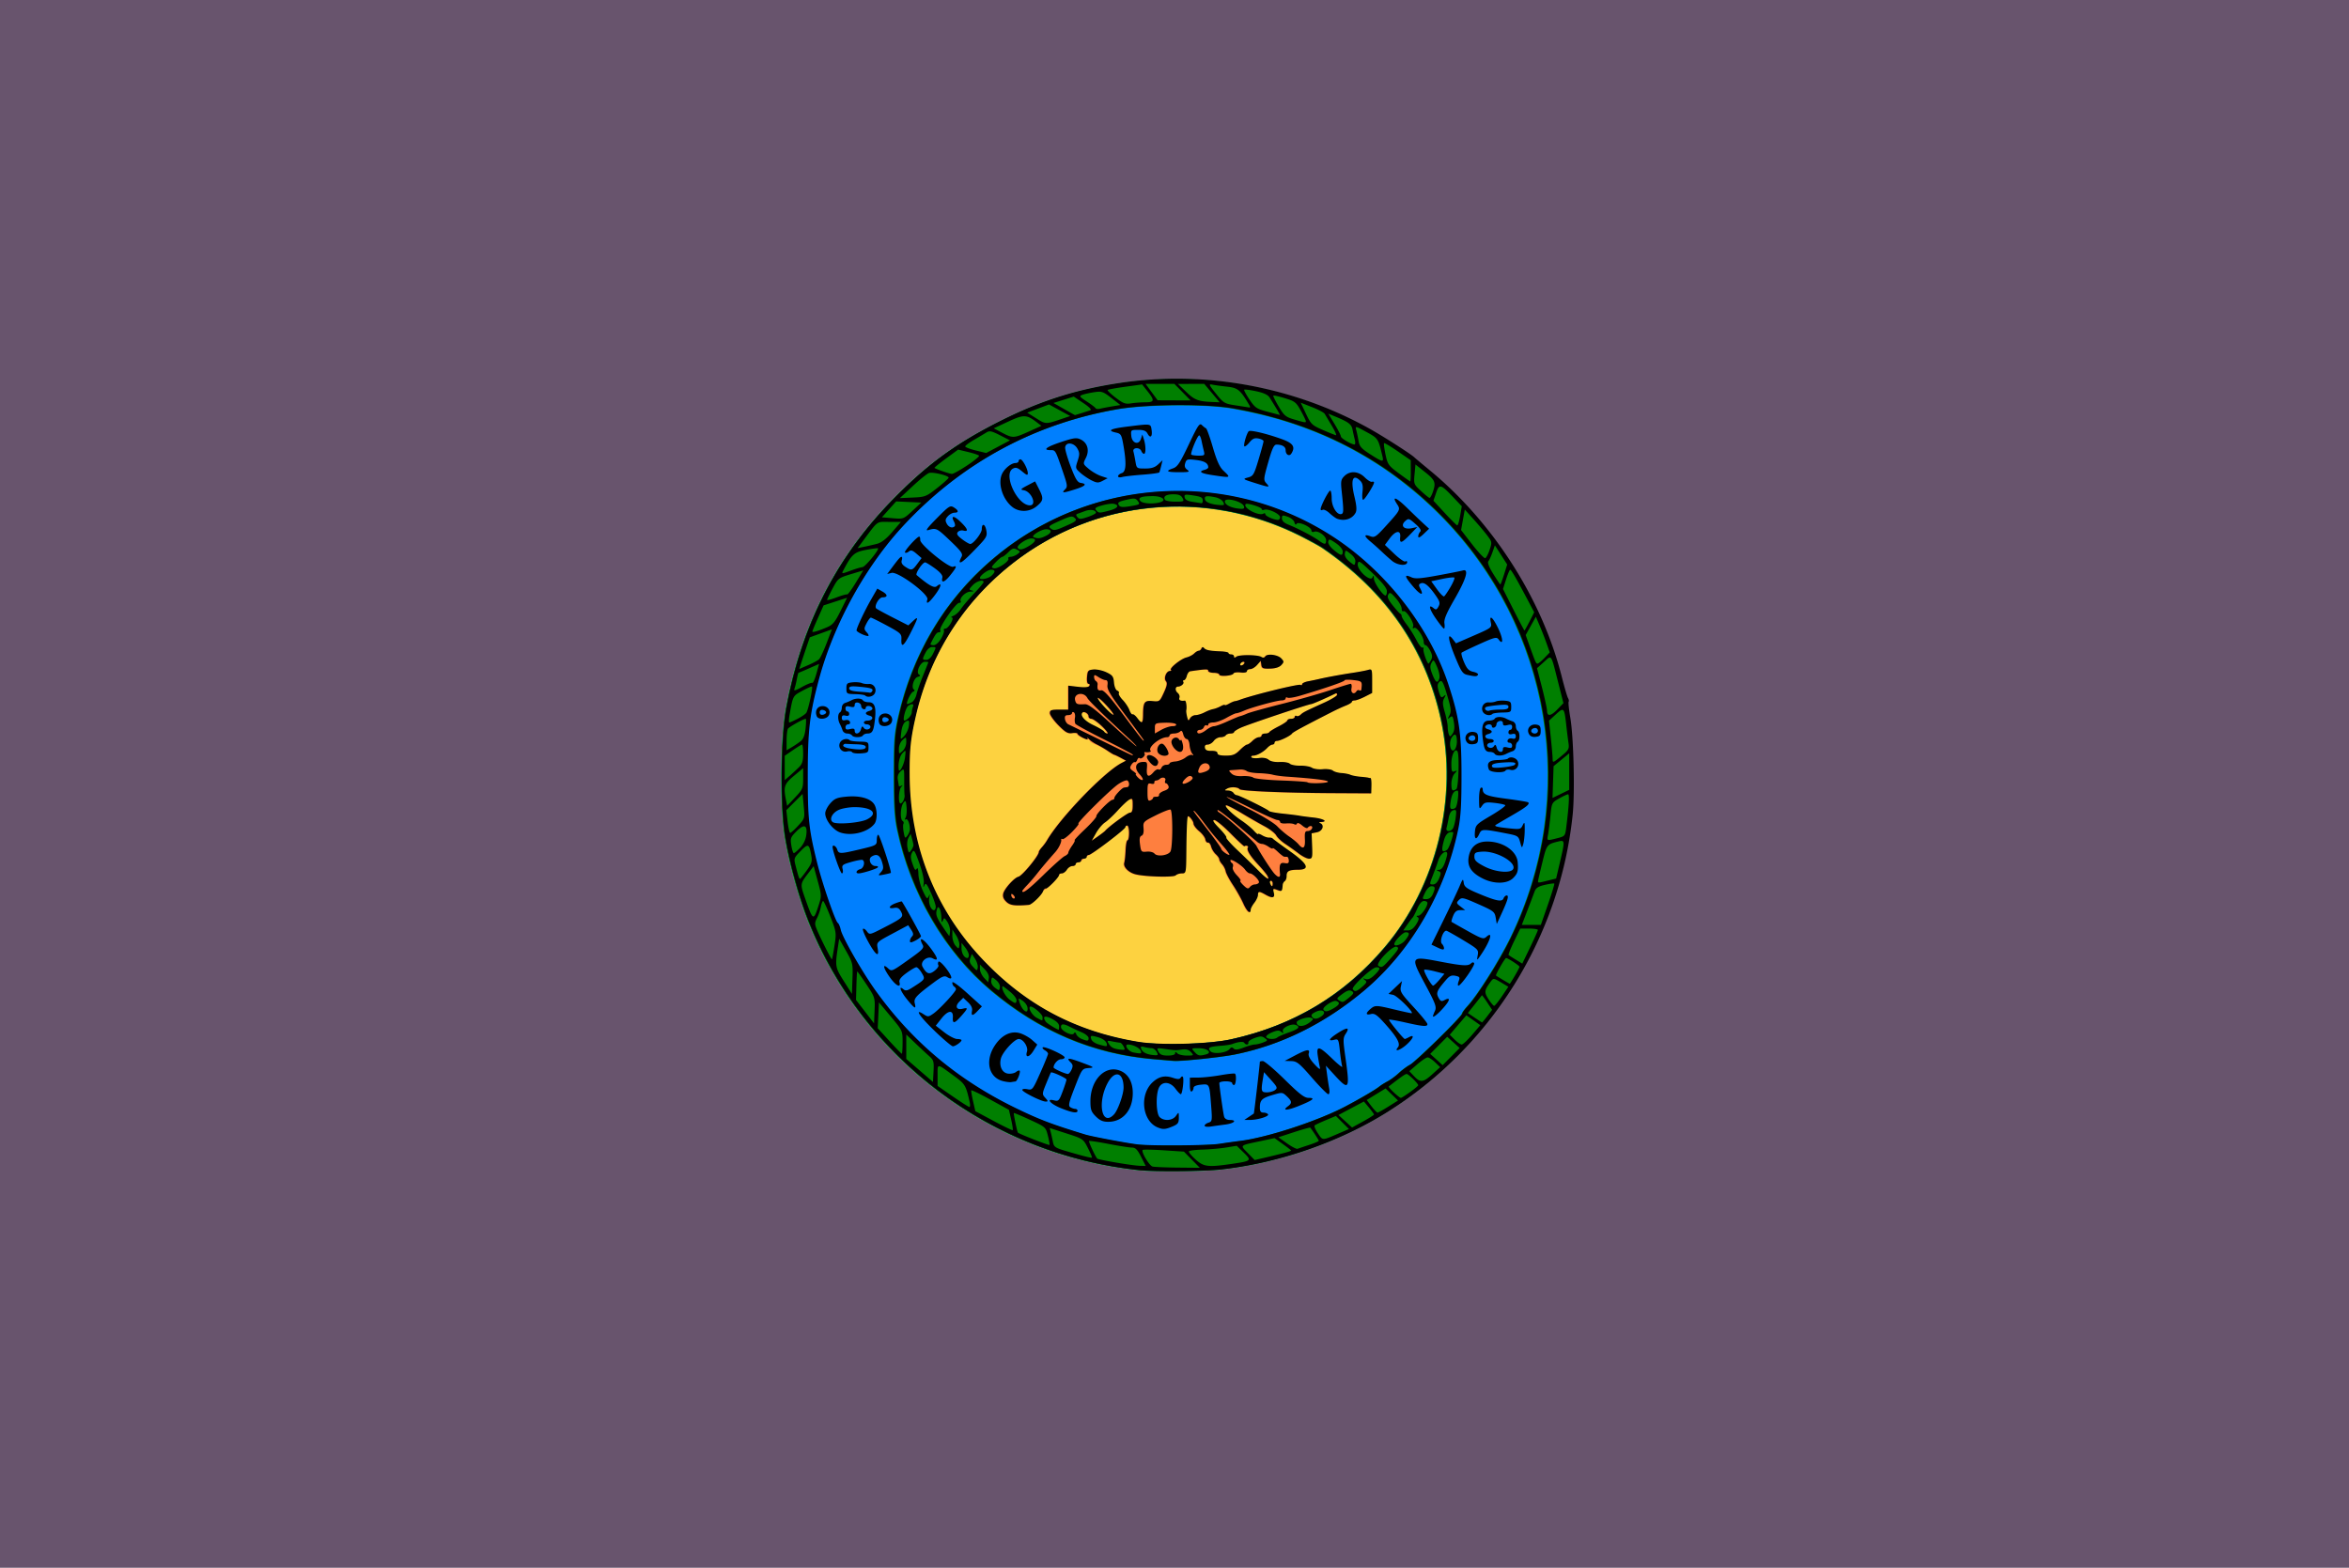 <svg xmlns="http://www.w3.org/2000/svg" width="800" height="534"><path style="fill:#68546d;fill-opacity:1" d="M0 518.362h800v534H0z" transform="translate(0 -518.362)"/><path d="M388.07 917.044c-50.473-5.158-94.246-38.046-112.892-84.819-3.261-8.182-6.503-19.81-7.95-28.521-1.782-10.732-1.594-33.65.364-44.19 5.216-28.09 16.984-51.166 36.076-70.742 11.752-12.05 21.493-19.204 36.423-26.75 13.856-7.002 25.94-10.866 41.1-13.142 28.871-4.334 59.238 1.227 84.964 15.557 4.805 2.676 14.354 8.793 15.366 9.844.173.178 2.58 2.195 5.349 4.482 21.45 17.71 38.09 43.766 44.766 70.095.918 3.62 1.888 6.934 2.156 7.365.268.431.363.995.211 1.254-.151.259.109 2.727.578 5.485 1.12 6.59 1.578 25.388.801 32.907-4.29 41.52-27.579 78.971-62.955 101.241-16.433 10.345-37.152 17.515-56.892 19.688-5.625.62-22.345.769-27.464.246z" style="fill:#fdd240" transform="translate(0 -518.362)"/><path d="M423.206 826.153c-.715-1.615-2.297-4.438-3.516-6.274-1.218-1.835-2.331-3.937-2.473-4.67-.141-.734-.689-1.812-1.217-2.395-.528-.583-.96-1.347-.96-1.697 0-.35-.54-1.125-1.198-1.72-.66-.597-1.37-1.767-1.58-2.602-.209-.834-.69-1.448-1.07-1.364-.38.084-.782-.406-.895-1.089-.114-.683-1.071-1.952-2.128-2.82-1.057-.869-1.919-2.038-1.916-2.6.005-.886-1.737-2.976-1.957-2.346-.249.711-.419 4.865-.478 11.672-.067 7.575-.087 7.679-1.51 7.679-.794 0-1.746.303-2.116.673-.731.73-10.42.473-13.69-.364-2.386-.61-4.249-2.524-3.824-3.928.18-.595.39-2.563.464-4.373.074-1.81.367-3.291.65-3.291.284 0 .516-1.128.516-2.507 0-1.38-.283-2.507-.628-2.507-.345 0-.627.25-.627.556 0 .562-11.482 9.472-12.206 9.472-.215 0-.996.565-1.736 1.254-.74.69-1.717 1.254-2.17 1.254-.452 0-.822.282-.822.626 0 .345-.496.627-1.103.627s-1.456.564-1.887 1.254c-.431.69-1.204 1.254-1.719 1.254-.514 0-.935.226-.935.504 0 .802-4.173 5.137-4.946 5.137-.384 0-.7.31-.7.688 0 .853-3.631 4.305-4.612 4.385-4.895.402-6.449.185-7.733-1.08-.963-.947-1.26-1.788-.996-2.827.423-1.667 3.778-5.366 5.141-5.669 1.285-.285 6.947-7.156 6.947-8.429 0-.245.468-.964 1.041-1.596.574-.633 1.35-1.68 1.725-2.326 4.501-7.746 19.43-23.248 25.41-26.386l1.523-.799-1.836-.992c-1.01-.545-1.976-1.003-2.149-1.016-.172-.014-1.16-.615-2.195-1.336-1.035-.721-2.799-1.706-3.92-2.19-1.121-.482-2.038-1.09-2.038-1.351 0-.261-.212-.429-.47-.373-.813.175-3.92-1.298-3.92-1.858 0-.293-.808-.415-1.795-.27-1.478.217-2.308-.257-4.704-2.686-1.6-1.622-2.91-3.482-2.91-4.133 0-1.002.48-1.183 3.137-1.183h3.136v-8.16l3.365.396c2.21.26 3.514.154 3.8-.308.24-.387.119-.703-.267-.703-.428 0-.626-.919-.508-2.35.177-2.13.381-2.37 2.17-2.543 1.086-.105 3.061.318 4.39.941 2.103.986 2.441 1.442 2.612 3.518.11 1.34.59 2.535 1.094 2.728.494.19.743.593.555.898-.188.304.403 1.333 1.315 2.285.911.952 1.941 2.506 2.288 3.454.348.948.832 1.599 1.077 1.448.245-.152.963.413 1.595 1.254 1.608 2.14 1.956 1.93 1.993-1.201.05-4.258.455-4.828 3.235-4.558 2.35.23 2.448.156 3.83-2.855 1.09-2.375 1.252-3.29.7-3.955-.823-.99.16-3.452 1.377-3.452.39 0 .542-.168.337-.372-.58-.58 3.418-3.78 5.294-4.236.925-.224 2.104-.831 2.621-1.348.517-.516 1.219-.939 1.56-.939.34 0 .762-.352.937-.783.206-.508.501-.563.837-.157.605.733 2.014 1.019 5.692 1.155 1.466.054 2.666.31 2.666.569 0 .258.423.47.94.47.518 0 .941.316.941.703 0 .477.253.503.784.081.947-.751 7.34-.692 8.537.08.53.341 1.025.275 1.303-.175.658-1.064 4.317-.598 5.492.7.932 1.03.932 1.207-.007 2.244-.662.73-2.002 1.153-3.823 1.206-2.43.07-2.83-.101-2.999-1.283l-.195-1.362-1.236 1.41c-.68.776-1.738 1.41-2.351 1.41s-1.115.313-1.115.696c0 .425-.85.596-2.185.44-1.202-.14-2.276.017-2.387.35-.266.796-4.836 1.145-4.836.368 0-.33-.846-.6-1.881-.6-1.035 0-1.882-.312-1.882-.693 0-.633-.715-.615-6.13.16-.438.063-.963.773-1.165 1.577-.202.805-.635 1.463-.963 1.463-.328 0-.434.263-.236.583.366.592-.75 1.584-1.802 1.601-1.002.017-1.07 1.359-.11 2.155.508.422.77 1.17.58 1.661-.304.793.442 1.188 1.83.97.44-.07.758 2.023.505 3.332-.062.322.068 1.306.289 2.185.354 1.41.473 1.47 1.01.51.336-.598 1.174-1.088 1.864-1.088.69 0 2.072-.422 3.072-.939.999-.516 2.325-1.024 2.948-1.127.622-.104 1.766-.538 2.542-.964.776-.426 1.41-.614 1.41-.417 0 .196.636-.004 1.412-.445.776-.442 1.693-.832 2.038-.866.345-.035 1.05-.227 1.568-.426 4.11-1.581 20.097-5.529 20.752-5.124.315.194.573.086.573-.24 0-.327.917-.768 2.038-.98 1.121-.212 2.744-.551 3.606-.753 2.721-.638 7.704-1.556 11.603-2.137 2.07-.308 4.398-.749 5.174-.979 1.364-.405 1.412-.278 1.412 3.716v4.134l-2.484 1.266c-1.366.697-2.919 1.267-3.45 1.267-.53 0-.965.213-.965.474 0 .26-.918.834-2.039 1.276-1.12.44-3.167 1.377-4.547 2.08-10.177 5.19-13.514 6.994-13.804 7.462-.452.732-4.064 2.498-5.108 2.498-.464 0-.844.282-.844.626 0 .345-.32.627-.71.627-.391 0-1.17.494-1.732 1.097-1.33 1.428-3.556 2.664-4.8 2.664-.542 0-.83.251-.64.559.19.307 1.355.422 2.59.256 1.435-.193 2.624.024 3.298.602.639.549 2.112.847 3.748.758 1.481-.081 3.034.179 3.449.578.415.398 2.025.703 3.577.676 1.553-.026 3.333.287 3.958.697.624.41 2.285.633 3.69.497 1.406-.137 2.945.074 3.42.468.475.394 1.778.772 2.895.84 1.117.067 2.503.334 3.08.592.577.258 2.13.559 3.45.669 1.32.11 2.54.263 2.713.34.173.076.486.118.695.093.21-.024.351 1.141.314 2.59l-.068 2.634-13.484-.075c-16.304-.09-30.858-.715-31.328-1.344-.576-.77-3.076-.89-4.254-.204-1.003.583-.977.647.271.664.76.01 1.606.372 1.882.803.276.43.784.783 1.129.783.779 0 10.545 4.798 10.975 5.391.173.239 2.29.64 4.704.89 2.415.252 4.955.568 5.645.703.69.135 2.877.422 4.86.638 3.328.362 5.049 1.402 2.51 1.516-.656.03-.783.177-.314.366 1.576.636.863 2.735-1.06 3.119l-1.844.368.175 4.317c.158 3.918.062 4.317-1.045 4.317-.671 0-2.249-.786-3.506-1.748a99.817 99.817 0 0 0-4.612-3.286c-1.28-.846-2.654-2.148-3.054-2.894-.399-.745-2.174-2.131-3.944-3.079-1.77-.948-5.26-2.949-7.755-4.447-2.495-1.498-4.873-2.723-5.284-2.723-1.086 0 1.842 2.962 5.117 5.175 1.552 1.049 3.457 2.614 4.233 3.478.776.864 1.411 1.38 1.411 1.145 0-.234.635-.043 1.411.425.776.467 1.835.817 2.352.777.518-.04 1.082.106 1.255.325.172.22 2.72 2.102 5.663 4.184 6.356 4.499 7.229 6.423 2.921 6.438-3.076.012-3.888.471-3.859 2.185.012.69-.268 1.453-.622 1.697-.353.244-.673.808-.71 1.254-.189 2.297-.245 2.35-1.834 1.746-1.466-.557-1.55-.49-1.187.956.454 1.808-.453 2.002-2.881.615-2.07-1.183-2.506-1.156-2.523.156-.008.604-.566 1.803-1.24 2.664-.675.862-1.233 1.92-1.24 2.35-.03 1.703-1.277.634-2.51-2.152zm10.022-6.78c0-.516-.273-.94-.607-.94-.335 0-.446.424-.247.94.462 1.205.854 1.205.854 0zm-1.821-2.663c-.337-.603-1.687-2.248-3.002-3.654-2.883-3.085-4.129-5.12-3.628-5.93.327-.529-.568-.864-1.189-.445-.128.086-2.25-1.888-4.717-4.387-2.466-2.5-4.96-4.545-5.543-4.545-.74 0-.23.844 1.699 2.808 1.516 1.544 2.596 2.968 2.4 3.164-.197.197 1.487 2.107 3.743 4.244 2.255 2.138 5.397 5.203 6.981 6.81 2.998 3.042 4.305 3.819 3.256 1.935zm-55.253-15.264c1.201-1.446 7.689-6.204 8.458-6.204.692 0 .95-.688.95-2.53 0-2.282-.115-2.467-1.18-1.897-.65.347-2.414 1.999-3.92 3.67-1.507 1.67-3.463 3.51-4.346 4.086-.883.576-2.263 2.215-3.066 3.643l-1.46 2.596 2.126-1.493c1.168-.822 2.266-1.663 2.438-1.871zm45.881-27.515c1.035-1.035 2.142-1.88 2.46-1.88.32 0 1.144-.565 1.834-1.254.69-.69 1.678-1.254 2.195-1.254.518 0 .94-.282.94-.627 0-.345.542-.627 1.203-.627s1.296-.211 1.411-.47c.115-.258 1.55-1.149 3.188-1.979 1.639-.83 2.98-1.746 2.98-2.037 0-.29.564-.528 1.254-.528.69 0 1.254-.299 1.254-.664 0-.365.26-.503.577-.307.317.195.952 0 1.411-.434.868-.82 1.237-1.009 8.204-4.185 2.328-1.062 4.233-2.236 4.233-2.61 0-.374-.211-.577-.47-.452-3.616 1.75-7.95 3.638-8.356 3.638-.874 0-21.444 6.897-23.937 8.026-1.29.584-2.348 1.274-2.352 1.532-.004.259-.555.47-1.224.47-.67 0-1.392.282-1.605.627-.213.345-1.014.627-1.78.627s-1.8.564-2.297 1.254c-.497.69-1.427 1.253-2.066 1.253-.77 0-1.09.37-.95 1.097.153.788.784 1.083 2.242 1.047 1.295-.032 2.028.252 2.028.784 0 .572.9.833 2.871.833 2.353 0 3.21-.339 4.752-1.88zm-46.985-8.149c-1.436-1.379-3.045-2.507-3.575-2.507-.531 0-.965-.393-.965-.873 0-.89-1.51-1.797-2.066-1.241-.933.932.711 2.843 3.636 4.227 1.83.867 3.513 1.874 3.738 2.238.226.365.733.663 1.127.663s-.459-1.128-1.895-2.507zm1.426-7.233c-1.557-1.671-2.83-2.725-2.83-2.341 0 .852 4.951 6.088 5.365 5.674.163-.162-.978-1.662-2.535-3.333zm47.03-14.078c.214-.345.106-.627-.239-.627s-.802.282-1.015.627c-.213.345-.105.627.24.627s.801-.282 1.015-.627z" style="fill:#fe7f3f" transform="translate(0 -518.362)"/><path d="M388.07 917.044c-50.473-5.158-94.246-38.046-112.892-84.819-3.261-8.182-6.503-19.81-7.95-28.521-1.782-10.732-1.594-33.65.364-44.19 5.216-28.09 16.984-51.166 36.076-70.742 11.752-12.05 21.493-19.204 36.423-26.75 13.856-7.002 25.94-10.866 41.1-13.142 28.871-4.334 59.238 1.227 84.964 15.557 4.805 2.676 14.354 8.793 15.366 9.844.173.178 2.58 2.195 5.349 4.482 21.45 17.71 38.09 43.766 44.766 70.095.918 3.62 1.888 6.934 2.156 7.365.268.431.363.995.211 1.254-.151.259.109 2.727.578 5.485 1.12 6.59 1.578 25.388.801 32.907-4.29 41.52-27.579 78.971-62.955 101.241-16.433 10.345-37.152 17.515-56.892 19.688-5.625.62-22.345.769-27.464.246zm31.046-44.625c21.383-4.745 38.542-15.033 52.448-31.445 17.669-20.854 25.024-50.915 19.043-77.825-5.322-23.944-18.668-43.215-40.186-58.028-1.065-.733-4.452-2.598-7.526-4.145-32.123-16.164-69.999-12.62-98 9.17-16.904 13.155-28.407 31.226-33.219 52.189-1.772 7.718-2.147 11.294-2.103 20.057.12 24.236 8.719 45.886 25.033 63.033 14.688 15.438 31.624 24.373 52.838 27.876 7.539 1.244 24.178.781 31.672-.882z" style="fill:#007ffe" transform="translate(0 -518.362)"/><path d="M388.07 917.044c-50.473-5.158-94.246-38.046-112.892-84.819-3.261-8.182-6.503-19.81-7.95-28.521-1.782-10.732-1.594-33.65.364-44.19 5.216-28.09 16.984-51.166 36.076-70.742 11.752-12.05 21.493-19.204 36.423-26.75 13.856-7.002 25.94-10.866 41.1-13.142 28.871-4.334 59.238 1.227 84.964 15.557 4.805 2.676 14.354 8.793 15.366 9.844.173.178 2.58 2.195 5.349 4.482 21.45 17.71 38.09 43.766 44.766 70.095.918 3.62 1.888 6.934 2.156 7.365.268.431.363.995.211 1.254-.151.259.109 2.727.578 5.485 1.12 6.59 1.578 25.388.801 32.907-4.29 41.52-27.579 78.971-62.955 101.241-16.433 10.345-37.152 17.515-56.892 19.688-5.625.62-22.345.769-27.464.246zm26.97-9.008c2.242-.348 5.346-.784 6.899-.97 9.266-1.104 26.695-6.799 36.203-11.829 4.978-2.633 10.205-5.694 11.345-6.645.592-.493 1.9-1.32 2.905-1.837 1.006-.517 2.74-1.795 3.854-2.84 1.114-1.046 2.822-2.315 3.796-2.821 1.964-1.02 17.786-16.545 17.786-17.452 0-.315.827-1.457 1.838-2.539 3.356-3.59 10.751-15.299 14.523-22.994 23.695-48.337 14.202-106.016-23.743-144.264-19.146-19.299-42.881-31.484-70.702-36.298-9.403-1.627-29.471-1.48-39.527.288-28.316 4.98-52.958 18.378-72.632 39.49-13.046 14-23.93 33.8-28.951 52.672-3.132 11.767-3.753 17.116-3.762 32.395-.009 15.055.368 18.58 3.193 29.92 1.754 7.045 6.185 19.938 7.037 20.482.32.203.773 1.26 1.01 2.35.568 2.617 7.377 14.487 11.961 20.85 12.504 17.355 27.996 30.32 47.663 39.883 8.07 3.925 12.367 5.555 23.833 9.044 2.21.672 14.7 3.007 17.875 3.34 4.924.52 23.794.365 27.596-.225zm-22.554-28.874c-20.417-1.81-38.49-9.47-54.98-23.3-15.886-13.325-27.51-33.264-32.05-54.979-.863-4.126-1.114-8.298-1.114-18.49 0-11.47.186-13.996 1.449-19.63 4.84-21.602 15.732-39.897 32.046-53.83 32.836-28.043 80.432-31.057 116.402-7.372 17.72 11.67 32.372 30.526 38.785 49.92 3.679 11.126 4.49 16.712 4.49 30.911 0 10.193-.25 14.365-1.114 18.491-4.54 21.715-16.164 41.654-32.05 54.979-13.411 11.248-28.216 18.563-43.98 21.73-4.763.956-18.01 2.35-20.696 2.177-.69-.044-3.925-.318-7.188-.607zm26.63-6.743c21.383-4.745 38.542-15.033 52.448-31.445 17.669-20.854 25.024-50.915 19.043-77.825-5.322-23.944-18.668-43.215-40.186-58.028-1.065-.733-4.452-2.598-7.526-4.145-32.123-16.164-69.999-12.62-98 9.17-16.904 13.155-28.407 31.226-33.219 52.189-1.772 7.718-2.147 11.294-2.103 20.057.12 24.236 8.719 45.886 25.033 63.033 14.688 15.438 31.624 24.373 52.838 27.876 7.539 1.244 24.178.781 31.672-.882z" style="fill:#007f00" transform="translate(0 -518.362)"/><path d="M388.302 916.962c-50.474-5.158-94.247-38.046-112.893-84.819-3.262-8.182-6.503-19.81-7.95-28.522-1.782-10.732-1.594-33.649.364-44.19 5.216-28.09 16.984-51.166 36.076-70.742 11.752-12.05 21.493-19.204 36.423-26.75 13.856-7.002 25.94-10.865 41.1-13.141 28.871-4.334 59.238 1.226 84.964 15.557 4.805 2.676 14.354 8.793 15.366 9.843.173.179 2.58 2.196 5.349 4.483 21.45 17.71 38.09 43.765 44.766 70.095.918 3.62 1.888 6.934 2.156 7.365.268.431.363.995.211 1.254-.151.258.108 2.726.578 5.484 1.12 6.59 1.578 25.389.801 32.907-4.29 41.52-27.579 78.972-62.955 101.242-16.433 10.345-37.152 17.515-56.892 19.688-5.625.62-22.345.769-27.464.246zm17.624-3.586-2.707-2.756-6.865-.448c-3.776-.247-7.011-.303-7.19-.125-.595.595 2.236 5.359 3.36 5.652.61.158 4.484.321 8.609.361l7.5.073-2.707-2.757zm-17.31-1.004c-1.256-2.475-1.913-3.134-3.125-3.134-.844 0-4.42-.559-7.945-1.242-3.526-.683-6.52-1.133-6.652-1-.219.218 2.133 5.28 2.784 5.988.386.422 12.007 2.402 14.477 2.468l2.05.054-1.59-3.134zm30.862 2.427c6.743-.977 6.893-1.118 4.09-3.854l-2.372-2.314-3.588.584c-1.973.32-5.574.641-8.002.712-2.428.071-4.543.337-4.7.592-.158.255.84 1.48 2.218 2.725 2.847 2.57 4.182 2.738 12.354 1.555zm17.9-3.728c1.294-.345 2.353-.71 2.353-.81 0-.101-1.272-1.096-2.827-2.212l-2.826-2.029-4.857 1.03c-7.18 1.523-6.939 1.295-4.276 4.02l2.361 2.417 3.86-.895a247.13 247.13 0 0 0 6.213-1.521zm-66.88-1.692c-1.564-3.085-1.64-3.136-7.293-4.96l-5.713-1.842.383 1.523c.21.838.545 2.335.743 3.327.32 1.6.832 1.942 4.517 3.022 5.863 1.717 8.515 2.386 8.745 2.204.11-.086-.512-1.56-1.381-3.274zm75.348-1.04c1.81-.595 3.293-1.227 3.293-1.405 0-.252-1.475-2.548-2.884-4.49-.084-.116-2.566.575-5.515 1.534l-5.362 1.746 2.936 2.086c1.616 1.148 3.23 1.98 3.588 1.849.358-.131 2.133-.725 3.944-1.32zm-88.961-3.144c-.732-2.905-.808-2.972-6.086-5.41-2.94-1.356-5.418-2.394-5.507-2.304-.174.174 1.091 6.27 1.382 6.66.31.414 10.535 4.413 10.746 4.202.113-.113-.127-1.53-.535-3.148zm58.386 2.759c2.242-.348 5.346-.784 6.899-.97 9.266-1.104 26.695-6.8 36.203-11.829 4.978-2.633 10.205-5.695 11.345-6.645.592-.493 1.9-1.32 2.905-1.837 1.006-.517 2.74-1.795 3.854-2.84 1.114-1.046 2.822-2.316 3.796-2.821 1.964-1.02 17.786-16.546 17.786-17.453 0-.314.827-1.457 1.838-2.538 3.356-3.59 10.751-15.3 14.523-22.994 23.695-48.337 14.202-106.016-23.743-144.264-19.146-19.3-42.881-31.485-70.703-36.298-9.402-1.627-29.47-1.48-39.526.288-28.316 4.98-52.958 18.377-72.632 39.49-13.046 14-23.93 33.8-28.951 52.672-3.132 11.767-3.753 17.116-3.762 32.395-.009 15.054.368 18.58 3.193 29.92 1.754 7.044 6.185 19.938 7.037 20.482.32.203.773 1.26 1.01 2.349.568 2.618 7.377 14.487 11.961 20.85 12.504 17.356 27.996 30.32 47.663 39.884 8.07 3.925 12.367 5.555 23.833 9.043 2.21.673 14.7 3.008 17.874 3.342 4.925.518 23.795.363 27.597-.226zm-21.011-5.582c-5.28-2.183-6.281-11.143-1.718-15.372 2.124-1.969 4.172-2.426 6.873-1.535 1.711.564 2.313.555 2.68-.04.262-.421.608-.524.77-.23.428.782-.19 5.866-.713 5.866-.244 0-1.07-.846-1.835-1.88-1.822-2.465-4.586-2.604-5.643-.285-1.097 2.408-.933 8.765.258 9.955 1.463 1.462 4.405 1.246 5.564-.408.969-1.382.977-1.377.977.659 0 1.749-.322 2.186-2.175 2.96-2.43 1.014-3.218 1.063-5.038.31zm15.993-.585c0-.337.596-.802 1.323-1.033 1.257-.398 1.302-.691.901-5.84-.585-7.513-.518-7.377-3.476-7.095-1.557.148-2.511.557-2.511 1.077 0 .46-.282 1.011-.627 1.225-.379.233-.627-.62-.627-2.157v-2.545l2.979-.024c1.638-.014 5.03-.385 7.537-.825 2.508-.44 4.695-.663 4.861-.497.576.575.3 3.854-.325 3.854a.629.629 0 0 1-.627-.627c0-.345-.988-.627-2.195-.627-1.208 0-2.195.262-2.195.581 0 1.144 1.325 10.41 1.642 11.485.193.655.938 1.097 1.85 1.097 2.707 0 1.62 1.165-1.454 1.556-1.639.209-3.896.52-5.018.694-1.124.173-2.038.04-2.038-.299zm-37.052-3.156c-1.57-1.57-1.833-2.314-1.833-5.195 0-7.039 4.76-12.16 9.766-10.509 2.964.978 4.654 3.78 4.657 7.726.004 5.837-3.374 9.803-8.357 9.807-1.818.002-2.844-.441-4.233-1.83zm6.208-.7c1.317-1.412 3.248-6.821 3.248-9.095 0-5.366-3.1-6.127-5.548-1.362-3.496 6.804-1.74 14.79 2.3 10.457zm45.914.86c.853-.576 1.613-1.085 1.69-1.132.111-.069 2.056-16.736 2.056-17.627 0-.14.464-.254 1.031-.254.568 0 3.9 2.82 7.406 6.268 5.111 5.028 6.732 6.268 8.187 6.268 2.465 0 1.483.798-3.402 2.765-3.978 1.602-5.785 1.647-3.657.092 1.463-1.069 1.384-1.742-.402-3.419-1.466-1.376-1.574-1.385-4.825-.42-3.671 1.089-4.315 1.724-4.329 4.273-.007 1.292.296 1.724 1.208 1.724.67 0 1.382.267 1.584.593.428.692-3.53 1.905-6.234 1.91l-1.864.004 1.55-1.045zm8.917-9.14c.914-.702.77-1.063-1.368-3.438l-2.388-2.654-.387 2.34c-.681 4.117-.556 4.535 1.36 4.535.97 0 2.222-.353 2.783-.784zm-72.86 6.196c-3.593-1.441-5.35-3.428-2.37-2.68 1.482.371 1.704.137 2.905-3.07.714-1.909 1.3-3.712 1.3-4.006 0-.511-5.026-2.802-5.312-2.421-.075.1-.795 1.798-1.6 3.773-1.42 3.487-1.429 3.626-.314 4.858 1.016 1.121 1.03 1.267.124 1.267-1.415 0-7.951-3.264-7.951-3.97 0-.316.787-.417 1.75-.225 1.689.338 1.843.141 4.39-5.59 1.452-3.266 2.64-6.195 2.64-6.508 0-.312-.491-.843-1.092-1.18-.6-.335-.926-.776-.724-.979.526-.525 7.461 2.636 7.461 3.4 0 .35-.554.635-1.232.635-1.065 0-2.531 1.629-2.531 2.812 0 .412 3.98 2.203 4.897 2.203.3 0 .85-.668 1.223-1.484.535-1.175.466-1.694-.333-2.492-1.63-1.63-.728-1.597 3.934.144 4.196 1.565 4.293 1.646 2.183 1.824-2.178.183-2.24.27-4.66 6.475-2.043 5.24-2.303 6.383-1.555 6.856.493.312 1.25.571 1.68.577.432.005.784.291.784.636 0 .94-1.809.664-5.596-.855zm85.438-10.399c-4.355-4.996-5.133-5.619-7.087-5.67l-2.195-.059 3.45-1.821c4.076-2.153 5.246-2.335 4.739-.74-.243.764.377 1.96 1.868 3.605 1.555 1.718 2.14 2.083 1.934 1.21-.163-.69-.483-2.453-.711-3.918-.57-3.663.386-3.48 4.94.94 2.042 1.982 3.56 3.16 3.372 2.616-.187-.543-.544-2.892-.793-5.22-.435-4.056-.515-4.216-1.944-3.857-2.328.584-1.755-.421 1.363-2.39 3.18-2.008 4.013-1.882 2.529.381-.895 1.365-.901 2.145-.062 8.046 1.55 10.892 1.25 11.39-3.634 6.065l-3.018-3.29.37 2.82c.203 1.551.534 3.737.736 4.858.224 1.248.109 2.037-.299 2.037-.366 0-2.867-2.526-5.558-5.613zm-105.359 1.12c-4.72-1.268-6.017-6.797-2.79-11.883 2.38-3.75 5.628-5.364 8.8-4.374 1.243.389 3.057 1.413 4.031 2.276l1.77 1.568-1.353 2.189c-1.395 2.255-2.855 2.402-2.16.217.501-1.582-1.264-4.304-2.791-4.304-1.472 0-5.534 4.437-6.091 6.653-.661 2.633.434 4.909 2.476 5.144.963.112 2.164-.14 2.669-.559.505-.419 1.06-.62 1.234-.446.425.425-.815 3.611-1.429 3.672-.267.026-.909.124-1.426.216-.518.093-1.84-.073-2.94-.369zm51.258-7.488c-20.417-1.811-38.49-9.47-54.98-23.3-15.886-13.326-27.51-33.264-32.05-54.98-.863-4.125-1.114-8.297-1.114-18.49 0-11.468.186-13.995 1.449-19.629 4.84-21.603 15.732-39.897 32.046-53.83 32.836-28.044 80.432-31.058 116.402-7.372 17.72 11.67 32.371 30.526 38.785 49.92 3.679 11.126 4.49 16.712 4.49 30.911 0 10.193-.251 14.365-1.114 18.49-4.54 21.716-16.164 41.654-32.05 54.98-13.411 11.247-28.216 18.563-43.98 21.73-4.763.956-18.01 2.35-20.696 2.177-.69-.045-3.925-.318-7.188-.607zm1.226-2.441c-.367-.687-1.152-1.252-1.743-1.257-.592-.005-1.715-.18-2.496-.389-1.154-.309-1.344-.18-1.01.688.448 1.17 1.93 1.876 4.352 2.076 1.381.115 1.487-.017.897-1.118zm6.275.507c0-.585.167-.585.753 0 .414.413 1.869.752 3.233.752 2.38 0 2.438-.047 1.422-1.17-.753-.83-1.642-1.086-3.076-.884-2.21.312-2.093.316-5.999-.221-2.624-.362-2.7-.326-2.016.95.54 1.007 1.307 1.325 3.197 1.325 1.515 0 2.486-.294 2.486-.752zm10.519.353c2.267-.607.459-2.108-2.54-2.108-2.489 0-2.51.02-1.393 1.253 1.215 1.343 1.71 1.45 3.933.855zm-22.227-1.216c-.387-1.01-2.69-2.146-4.348-2.146-1.472 0 .1 2.367 1.786 2.691 2.674.515 2.947.457 2.562-.545zm30.263-.614c.502-.635.865-.677 1.382-.16.518.517 1.415.429 3.418-.336 1.493-.57 3.181-1.036 3.751-1.036.57 0 1.83-.303 2.801-.674 1.658-.632 1.696-.725.618-1.516-.954-.7-1.54-.704-3.45-.022-1.266.452-2.23 1.134-2.144 1.517.188.833-.877.932-1.375.127-.334-.54-2.055-.369-4.113.408-.518.195-2.21.455-3.763.577-4.09.322-4.717.629-3.726 1.821.964 1.161 5.51.675 6.601-.706zm-36.116-.905c-.37-.69-.908-1.254-1.198-1.254-.29 0-1.437-.182-2.549-.404-1.93-.386-1.985-.345-1.198.914.776 1.242 1.883 1.713 4.497 1.912.93.071 1.006-.126.448-1.168zm-5.654-.47c-.023-1.127-1.17-2.103-3.13-2.665-2.411-.691-2.69-.58-2.14.85.218.567 1.283 1.287 2.367 1.6 2.587.75 2.914.774 2.903.215zm42.344-1.957c21.383-4.745 38.542-15.033 52.448-31.445 17.668-20.854 25.024-50.915 19.043-77.825-5.322-23.944-18.668-43.215-40.186-58.028-1.065-.733-4.452-2.598-7.526-4.146-32.123-16.164-69.999-12.62-98 9.171-16.904 13.154-28.407 31.226-33.219 52.188-1.772 7.718-2.147 11.294-2.103 20.058.12 24.235 8.719 45.886 25.032 63.033 14.689 15.438 31.625 24.373 52.838 27.875 7.54 1.245 24.18.782 31.673-.881zm4.09-46.267c-.715-1.615-2.297-4.438-3.516-6.273-1.218-1.835-2.331-3.937-2.473-4.67-.141-.735-.689-1.812-1.217-2.395-.528-.584-.96-1.347-.96-1.698 0-.35-.54-1.124-1.198-1.72-.66-.596-1.37-1.766-1.58-2.6-.209-.835-.69-1.45-1.07-1.365-.38.084-.782-.406-.896-1.089-.113-.683-1.07-1.952-2.127-2.82-1.057-.869-1.919-2.038-1.916-2.6.005-.886-1.737-2.976-1.957-2.347-.249.712-.419 4.865-.479 11.673-.066 7.575-.086 7.678-1.51 7.678-.793 0-1.745.303-2.115.674-.731.73-10.42.473-13.69-.364-2.386-.61-4.249-2.524-3.824-3.928.18-.596.39-2.564.464-4.374.074-1.81.367-3.29.65-3.29.284 0 .516-1.129.516-2.508 0-1.378-.283-2.507-.628-2.507-.345 0-.627.25-.627.557 0 .698-11.573 9.472-12.494 9.472-.372 0-.677.282-.677.627 0 .345-.423.627-.94.627-.518 0-.941.282-.941.627 0 .344-.424.626-.941.626-.517 0-.94.282-.94.627 0 .345-.497.627-1.104.627-.607 0-1.456.564-1.887 1.254-.431.69-1.204 1.253-1.719 1.253-.515 0-.935.24-.935.534 0 .777-3.987 4.823-4.564 4.632-.269-.09-.675.333-.903.94-.51 1.354-3.809 4.528-4.792 4.609-4.894.401-6.448.185-7.732-1.08-.963-.947-1.26-1.788-.996-2.828.423-1.666 3.778-5.365 5.141-5.668 1.285-.286 6.947-7.156 6.947-8.429 0-.245.468-.964 1.041-1.597s1.35-1.68 1.725-2.325c4.501-7.746 19.43-23.248 25.41-26.387l1.523-.798-1.836-.992c-1.01-.545-1.976-1.003-2.149-1.017-.172-.013-1.16-.598-2.195-1.3-1.035-.701-2.728-1.688-3.763-2.193-1.035-.504-2.255-1.34-2.712-1.858-.457-.517-.664-.606-.46-.199.24.48-.295.409-1.522-.203-1.04-.518-1.892-1.156-1.892-1.415 0-.26-.807-.354-1.794-.21-1.478.217-2.308-.257-4.704-2.685-1.6-1.622-2.91-3.482-2.91-4.133 0-1.002.48-1.183 3.137-1.183h3.135v-8.16l3.366.395c2.21.26 3.514.155 3.8-.307.239-.387.119-.704-.267-.704-.428 0-.626-.918-.508-2.35.177-2.129.381-2.369 2.17-2.542 1.085-.106 3.061.318 4.39.94 2.103.987 2.44 1.442 2.612 3.518.11 1.34.59 2.535 1.094 2.729.494.19.743.593.555.898-.188.304.403 1.332 1.315 2.284.911.953 1.941 2.507 2.288 3.455.348.947.832 1.599 1.077 1.447.245-.15.963.414 1.595 1.255 1.608 2.139 1.956 1.929 1.993-1.202.05-4.257.455-4.827 3.235-4.557 2.35.229 2.448.156 3.83-2.855 1.09-2.375 1.252-3.29.7-3.955-.823-.991.16-3.452 1.377-3.452.39 0 .542-.168.337-.373-.58-.58 3.418-3.779 5.294-4.235.925-.225 2.104-.831 2.621-1.348.517-.516 1.219-.94 1.56-.94.34 0 .762-.352.937-.783.206-.507.5-.562.837-.156.605.732 2.014 1.018 5.692 1.155 1.466.054 2.666.31 2.666.568 0 .259.423.47.94.47.518 0 .941.317.941.704 0 .477.253.503.784.081.947-.752 7.34-.693 8.537.08.53.34 1.024.274 1.303-.176.658-1.063 4.317-.597 5.492.7.932 1.03.932 1.208-.007 2.244-.662.731-2.002 1.154-3.823 1.206-2.43.07-2.83-.1-2.999-1.282l-.195-1.363-1.236 1.41c-.68.776-1.738 1.41-2.351 1.41s-1.115.314-1.115.696c0 .425-.85.596-2.185.44-1.202-.14-2.276.018-2.387.35-.266.797-4.836 1.145-4.836.369 0-.33-.846-.6-1.881-.6-1.035 0-1.882-.312-1.882-.693 0-.634-.715-.615-6.13.16-.438.063-.963.773-1.165 1.577-.202.805-.635 1.463-.963 1.463-.328 0-.434.262-.236.583.366.592-.75 1.583-1.802 1.6-1.002.018-1.071 1.36-.11 2.156.508.422.77 1.17.58 1.661-.304.793.442 1.188 1.83.969.44-.07.758 2.024.505 3.333-.062.322.068 1.305.289 2.184.354 1.411.473 1.471 1.01.511.336-.598 1.174-1.088 1.864-1.088.69 0 2.072-.423 3.071-.94 1-.516 2.326-1.023 2.948-1.127.622-.103 1.766-.537 2.543-.963.776-.426 1.41-.614 1.41-.417 0 .196.636-.004 1.412-.446.776-.441 1.693-.83 2.038-.866.345-.035 1.05-.226 1.568-.425 4.11-1.581 20.097-5.529 20.752-5.125.315.195.573.087.573-.24 0-.327.917-.768 2.038-.98 1.121-.212 2.744-.55 3.606-.753 2.721-.638 7.704-1.555 11.603-2.136 2.07-.308 4.398-.749 5.174-.98 1.364-.404 1.412-.278 1.412 3.716v4.135l-2.484 1.266c-1.366.697-2.919 1.267-3.45 1.267-.53 0-.965.213-.965.473s-.918.835-2.039 1.276c-1.12.441-3.167 1.378-4.547 2.081-10.177 5.19-13.514 6.993-13.804 7.462-.452.731-4.064 2.497-5.108 2.497-.464 0-.844.282-.844.627 0 .345-.32.627-.71.627-.391 0-1.17.493-1.732 1.097-1.33 1.428-3.556 2.664-4.8 2.664-.542 0-.83.251-.64.558.19.307 1.355.423 2.59.257 1.435-.194 2.624.023 3.298.602.639.548 2.112.846 3.747.757 1.482-.08 3.035.18 3.45.578.415.399 2.025.703 3.577.677 1.553-.027 3.333.287 3.958.697.624.41 2.284.633 3.69.496 1.406-.136 2.945.074 3.42.468.475.394 1.778.772 2.895.84 1.117.068 2.503.334 3.08.592.577.258 2.129.56 3.45.67 1.32.11 2.54.262 2.713.339.173.076.485.119.695.094.21-.025.351 1.14.314 2.59l-.068 2.634-13.485-.075c-16.303-.09-30.857-.715-31.327-1.344-.576-.77-3.076-.89-4.254-.204-1.003.583-.977.647.271.664.76.01 1.606.372 1.882.802.276.431.784.784 1.128.784.78 0 10.546 4.797 10.976 5.391.173.238 2.29.639 4.704.89 2.415.251 4.955.567 5.645.702.69.135 2.877.422 4.86.638 3.328.362 5.048 1.403 2.51 1.517-.657.03-.783.177-.314.366 1.576.635.862 2.734-1.06 3.119l-1.844.368.175 4.317c.158 3.918.062 4.317-1.045 4.317-.671 0-2.249-.787-3.506-1.748a99.819 99.819 0 0 0-4.612-3.286c-1.28-.846-2.654-2.148-3.054-2.894-.4-.746-2.174-2.131-3.944-3.08-1.77-.947-5.26-2.948-7.755-4.446-2.495-1.498-4.873-2.724-5.284-2.724-1.086 0 1.842 2.962 5.116 5.175 1.553 1.05 3.458 2.615 4.234 3.479.776.863 1.411 1.379 1.411 1.145 0-.234.635-.043 1.411.424.776.468 1.835.817 2.352.777.518-.04 1.082.107 1.255.326.172.219 2.72 2.102 5.662 4.184 6.357 4.499 7.23 6.422 2.922 6.438-3.077.011-3.888.47-3.859 2.184.012.69-.268 1.454-.622 1.698-.353.244-.673.808-.71 1.253-.19 2.298-.245 2.35-1.834 1.747-1.466-.557-1.55-.49-1.187.956.454 1.808-.453 2.002-2.881.614-2.07-1.183-2.506-1.156-2.523.157-.008.603-.566 1.802-1.24 2.664-.675.862-1.233 1.92-1.24 2.35-.031 1.703-1.277.634-2.51-2.153zm-78.296-2.84c-.45-.45-.742-.487-.742-.094 0 .837.741 1.578 1.16 1.16.178-.179-.01-.658-.418-1.066zm10.311-6.916c3.272-3.189 6.498-6.052 7.17-6.364.67-.31 1.22-.831 1.22-1.156 0-.325.583-1.41 1.297-2.412.713-1.001 1.096-1.82.852-1.82-.245 0 1.359-1.71 3.563-3.8 2.205-2.089 3.935-4.071 3.846-4.406-.19-.708 4.63-5.584 5.52-5.584a.617.617 0 0 0 .601-.627c0-.685 2.535-3.4 3.293-3.526a33.48 33.48 0 0 1 1.097-.156c.802-.1.819-1.767.024-2.258-.332-.205-1.673.324-2.98 1.177-2.634 1.719-14.558 13.538-13.658 13.538.313 0-.666 1.258-2.175 2.794-1.508 1.536-2.985 2.644-3.282 2.46-.296-.183-.487-.1-.423.184.18.809-.825 2.901-2.053 4.278-2.41 2.701-4.686 5.396-6.185 7.324a59.417 59.417 0 0 1-3.292 3.82c-.949.99-1.725 1.921-1.725 2.067 0 1.103 2.175-.548 7.29-5.533zm71.924 3.291c.545 0 1.155-.265 1.356-.59.41-.662-2.036-3.17-3.093-3.17-.376 0-1.099-.578-1.606-1.283-1.082-1.505-5-3.95-5-3.121 0 .312.27.735.6.939.33.204.435.801.233 1.328-.218.567.352 1.709 1.399 2.8.971 1.014 1.508 1.843 1.192 1.843-.316 0 .125.678.98 1.506 1.299 1.258 1.67 1.36 2.251.627.383-.484 1.143-.879 1.688-.879zm6.083-.313c0-.518-.273-.94-.608-.94-.334 0-.445.422-.246.94.462 1.203.854 1.203.854 0zm-1.821-2.664c-.337-.604-1.687-2.248-3.002-3.654-2.883-3.085-4.129-5.121-3.628-5.93.327-.53-.568-.864-1.189-.445-.128.086-2.25-1.888-4.717-4.388-2.466-2.5-4.96-4.544-5.543-4.544-.74 0-.23.843 1.699 2.807 1.516 1.544 2.596 2.969 2.4 3.165-.197.196 1.487 2.106 3.742 4.244 2.256 2.138 5.398 5.203 6.982 6.81 2.998 3.042 4.305 3.819 3.256 1.935zm4.297-.627c-.323-3.173.006-3.947 1.558-3.666 1.202.218 1.506.022 1.434-.928-.05-.662-.312-1.204-.584-1.204-.272 0-.705-.015-.964-.033-.259-.018-1.247-.776-2.195-1.684-.949-.909-1.725-1.442-1.725-1.185 0 .256-.627.027-1.394-.51-.767-.537-1.766-.976-2.222-.976-.455 0-1.168-.279-1.585-.62a1366.29 1366.29 0 0 1-6.997-5.935c-3.432-2.923-6.387-5.167-6.567-4.987-.18.18.087.572.595.87 2.396 1.407 11.88 9.91 12.604 11.3 1.312 2.518 5.095 8.369 6.157 9.52 1.28 1.388 2.024 1.403 1.885.038zm-37.315-7.606c.819-1.388.835-13.954.02-14.267-.354-.135-2.605.742-5.005 1.948-4.261 2.143-4.359 2.246-4.173 4.4.125 1.447-.11 2.323-.681 2.542-.636.244-.776 1.048-.519 2.976.336 2.512.448 2.632 2.285 2.45 1.097-.11 2.243.182 2.653.676.937 1.128 4.618.636 5.42-.725zm17.978-1.796c-3.709-4.256-4.008-4.622-6.964-8.536-1.467-1.942-2.81-3.53-2.983-3.53-.358 0-.546-.262 5.055 7.008 2.305 2.992 4.192 5.64 4.192 5.885 0 .552 1.999 2.103 2.745 2.13.303.011-.617-1.32-2.045-2.957zm27.815-2.35c-.12-2.34.045-2.821.969-2.821.612 0 1.275-.42 1.472-.933.363-.946-.845-1.065-1.524-.15-.197.265-1.038-.106-1.868-.825-.868-.753-1.604-1.023-1.733-.637-.123.37-.548.472-.945.226-.397-.245-1.643-.366-2.769-.269-1.153.1-2.047-.118-2.047-.498 0-.371-.428-.675-.95-.675s-4.615-1.836-9.094-4.079c-4.48-2.243-8.145-3.938-8.145-3.766 0 .173 3.45 2.042 7.668 4.155 4.218 2.113 8.522 4.745 9.565 5.848 1.043 1.104 2.884 2.676 4.092 3.493 1.207.817 2.618 1.992 3.136 2.61 1.598 1.91 2.329 1.345 2.173-1.68zm-68.028-2.885c1.201-1.446 7.689-6.204 8.458-6.204.691 0 .95-.689.95-2.53 0-2.282-.115-2.467-1.18-1.897-.65.347-2.414 1.998-3.92 3.67-1.507 1.67-3.463 3.51-4.346 4.085-.883.577-2.263 2.216-3.066 3.644l-1.46 2.595 2.125-1.493c1.17-.821 2.267-1.663 2.44-1.87zm16.307-11.216c0-.27.494-.451 1.098-.403.603.048 1.035-.241.959-.642-.077-.4.697-1.02 1.718-1.375 1.302-.454 1.745-.939 1.483-1.622-.206-.536-.618-.975-.915-.975-.297 0-.378-.423-.18-.94.377-.981-1.054-1.332-1.916-.47-.258.258-.8.482-1.202.498-.402.016-.67.34-.596.72.078.396-.389.553-1.098.368-1.106-.29-1.233.005-1.233 2.865 0 2.576.18 3.118.941 2.827.518-.199.941-.582.941-.851zm13.468-6.924c-.535-.865-1.32-.741-2.448.385-1.612 1.611-1.122 2.252.917 1.198 1.046-.54 1.735-1.253 1.53-1.583zm46.115 1.372c0-.477-5.013-1.083-14.112-1.704-1.725-.118-3.842-.412-4.704-.655-.862-.242-3.02-.478-4.797-.524-1.775-.046-3.61-.37-4.076-.722-.467-.35-1.483-.586-2.26-.521-.776.064-1.995.152-2.71.195-1.217.073-1.232.145-.245 1.132.73.73 1.918 1.009 3.863.908 1.544-.08 3.172.157 3.617.526.445.37 4.7.806 9.456.97 4.755.165 8.788.441 8.962.614.545.545 7.006.343 7.006-.219zm-64.164-2.511c-1.927-2.06-1.441-4.061 1.019-4.193 1.556-.083 1.65.066 1.472 2.322-.214 2.705.59 3.103 2.28 1.13.604-.705 1.374-1.11 1.713-.901.338.209.784-.061.99-.6.208-.54.911-.98 1.564-.98s1.188-.222 1.188-.494c0-.271.881-.56 1.96-.642 1.077-.083 2.663-.703 3.523-1.379.86-.676 1.883-1.038 2.273-.804.454.272.434.084-.055-.52-.42-.52-.833-1.844-.917-2.941-.085-1.114-.504-1.996-.948-1.996-.437 0-.977-.725-1.2-1.612-.289-1.15-.599-1.42-1.078-.94-.37.37-1.322.672-2.116.672-.793 0-1.442.282-1.442.627 0 .345-.38.627-.845.627-2.454 0-6.722 3.51-5.614 4.618.374.375-.775.65-1.898.455-.285-.05-.358.167-.164.481.427.69-1.15 2.123-1.714 1.559-.219-.219-.575.064-.792.628-.217.565-.59.906-.83.757-.24-.148-.77.265-1.177.917-.62.993-.516 1.343.641 2.153.76.532 1.178.968.93.968-.25 0 .04.52.644 1.154.603.635 1.332 1.027 1.62.871.286-.155-.176-1.027-1.027-1.937zm3.377-4.241c-.976-1.24-1.137-1.831-.59-2.169 1.025-.633 3.777 1.261 3.547 2.443-.315 1.623-1.554 1.508-2.957-.274zm2.75-3.439c-.467-1.471.885-3.298 1.903-2.571.98.698 2.164 3.09 1.74 3.514-.917.917-3.244.315-3.643-.943zm5.764-1.076c-.571-.63-1.038-1.627-1.038-2.214 0-1.393 1.85-2.088 2.562-.962.305.481.587.593.627.248.04-.345.279.078.531.94.885 3.017-.692 4.185-2.682 1.988zm12.002 6.245c-.324-1.697-2.683-1.603-3.477.138-.902 1.978-.482 2.333 1.811 1.534 1.204-.419 1.792-1.01 1.666-1.672zm-26.211-4.155c0-.17-4.304-2.461-9.565-5.09-5.26-2.63-9.75-5.074-9.975-5.43-.226-.357-.295-1.292-.152-2.078.143-.786-.025-1.604-.373-1.82-.348-.214-.632-.09-.632.274 0 .365-.584.664-1.298.664-.972 0-1.248.338-1.098 1.346.11.74.624 1.545 1.141 1.787.518.242 5.598 2.723 11.29 5.513 11.497 5.635 10.662 5.256 10.662 4.834zm36.473-1.57c1.035-1.035 2.142-1.881 2.46-1.881.319 0 1.144-.564 1.834-1.254.69-.69 1.678-1.253 2.195-1.253.518 0 .94-.282.94-.627 0-.345.542-.627 1.203-.627s1.296-.211 1.411-.47c.115-.259 1.55-1.15 3.188-1.979 1.639-.83 2.98-1.747 2.98-2.037 0-.29.564-.528 1.254-.528.69 0 1.254-.3 1.254-.664 0-.365.26-.504.577-.308.317.196.952.001 1.411-.433.868-.82 1.236-1.009 8.204-4.185 2.328-1.062 4.233-2.236 4.233-2.61 0-.374-.211-.578-.47-.452-3.616 1.75-7.95 3.637-8.356 3.637-.874 0-21.444 6.898-23.937 8.027-1.29.584-2.348 1.273-2.352 1.532-.004.259-.555.47-1.224.47-.67 0-1.392.282-1.605.627-.213.345-1.014.627-1.78.627s-1.8.564-2.297 1.253c-.497.69-1.427 1.254-2.066 1.254-.77 0-1.09.37-.95 1.097.153.788.784 1.083 2.242 1.047 1.294-.032 2.028.251 2.028.783 0 .572.9.834 2.871.834 2.353 0 3.21-.34 4.752-1.88zm-37.727-3.896c-9.474-8.76-13.67-12.85-14.215-13.851-1.243-2.285-4.78-1.564-4.15.846.335 1.279.698 1.42 3.312 1.279 1.185-.064 3.482 1.677 9.408 7.13 4.312 3.969 7.98 7.214 8.153 7.211.173-.003-.956-1.18-2.508-2.615zm5.017.555c0-.113-2.842-3.992-6.316-8.619-5.125-6.826-6.268-8.737-6.067-10.136.168-1.158-.03-1.723-.605-1.723-.47 0-1.55-.456-2.4-1.013-1.383-.905-1.546-.91-1.546-.037 0 .537.29 1.155.644 1.373.354.22.603.73.553 1.134-.208 1.679.12 2.22 1.216 2.009.868-.167 2.793 1.967 7.663 8.497 5.977 8.017 6.858 9.11 6.858 8.515zm-14.275-4.808c-1.436-1.38-3.045-2.507-3.575-2.507-.531 0-.966-.393-.966-.874 0-.89-1.509-1.797-2.065-1.24-.933.932.711 2.843 3.636 4.227 1.83.866 3.513 1.873 3.738 2.238.226.365.733.663 1.127.663s-.459-1.128-1.895-2.507zm24.052 0c.922 0 1.42-.269 1.19-.641-.218-.353-1.928-.592-3.8-.53-3.292.107-3.404.169-3.404 1.884v1.773l2.214-1.243c1.218-.684 2.928-1.243 3.8-1.243zm11.547 1.253c.863-.674 2.028-1.232 2.59-1.24.562-.007 2.622-.745 4.578-1.64 1.955-.895 3.895-1.694 4.309-1.777.414-.082 1.459-.47 2.321-.861.863-.392 6.146-1.865 11.741-3.273 5.595-1.409 13.06-3.533 16.587-4.72 3.528-1.187 6.674-2.159 6.991-2.159.317 0 .442.705.277 1.567-.303 1.587.916 2.243 1.728.93.217-.35.657-.474.978-.276.321.198.62.062.662-.303.327-2.765.248-2.856-2.744-3.2-1.638-.188-2.979-.141-2.979.105 0 .415-6.719 2.73-15.186 5.235-1.971.582-3.876.878-4.234.657-.357-.22-.65-.102-.65.263s-.589.664-1.308.664c-1.612 0-10.207 2.348-12.898 3.524-1.087.475-2.258.863-2.602.863-.344 0-1.853.702-3.354 1.56-1.502.857-3.506 1.563-4.455 1.567-.948.004-1.725.306-1.725.671 0 .365-.252.508-.561.317-.309-.19-.723.075-.921.59-.198.515-.792.936-1.32.936s-.96.282-.96.627c0 .993 1.43.707 3.135-.627zm-34.173-8.487c-1.557-1.67-2.83-2.724-2.83-2.34 0 .851 4.95 6.088 5.365 5.674.163-.163-.978-1.663-2.535-3.334zm47.03-14.078c.214-.344.106-.626-.239-.626s-.802.282-1.015.626c-.213.345-.105.627.24.627s.801-.282 1.015-.627zM370.74 871.933c0-.523-1.058-1.405-2.351-1.96-1.294-.555-3.102-1.397-4.017-1.87-2.143-1.108-3.04-1.09-3.04.063 0 1.295 3.777 3.203 4.387 2.217.324-.524.569-.446.844.269.212.554 1.028 1.265 1.812 1.58 2.03.815 2.366.772 2.366-.299zm64.318-.216c.328-.296 2.078-1.057 3.889-1.69 3.361-1.176 4.034-1.913 2.34-2.563-1.502-.576-4.82 1.046-4.397 2.15.29.754.183.792-.54.193-.703-.583-1.403-.537-3.195.211-1.262.527-2.117 1.247-1.9 1.599.482.778 2.981.845 3.803.1zm-74.352-3.835c0-.817-.858-1.678-2.51-2.52-2.44-1.245-3.256-.84-2.028 1.006.365.549 3.687 2.618 4.38 2.73.087.013.158-.534.158-1.216zm85.293-1.242c1.4-1.075 1.448-1.245.459-1.624-1.133-.435-4.846.77-4.846 1.57 0 1.623 2.306 1.651 4.387.054zm-90.938-1.844c0-1.061-3.692-4.102-4.274-3.52-.622.621.788 2.941 2.279 3.75 2.127 1.154 1.995 1.17 1.995-.23zm95.055-.332c1.831-1.35.406-2.554-1.823-1.539-1.69.77-1.997 1.268-1.245 2.019.662.662 1.751.491 3.068-.48zm-100.186-2.948c-.11-.736-.873-1.783-1.696-2.326-1.458-.963-1.483-.95-1.02.555.913 2.969 3.11 4.401 2.716 1.771zm104.286.263c2.019-1.192 2.287-1.92.903-2.45-1.104-.423-4.892 2.123-4.383 2.947.522.844 1.428.715 3.48-.497zm-110.201-5.603c-1.325-1.112-2.461-1.968-2.525-1.903-.635.652.904 3.552 2.481 4.676 1.805 1.286 2.018 1.318 2.224.335.141-.67-.697-1.864-2.18-3.108zm115.472 1.946c1.529-1.261 1.712-1.66.975-2.127-.932-.59-1.775-.272-4.108 1.546-1.074.837-1.118 1.06-.313 1.568 1.263.798 1.296.788 3.446-.987zm-120.216-5.896c-1.44-1.173-1.46-1.171-1.673.13-.134.822.337 1.736 1.255 2.432 1.42 1.08 1.476 1.075 1.672-.129.118-.726-.405-1.74-1.254-2.433zm124.728 2.178c1.507-1.332 1.625-1.656.82-2.253-.78-.578-.737-.63.258-.305.815.266 1.77-.155 2.98-1.312 2.045-1.959 2.241-2.735.681-2.695-1.47.038-8.541 6.613-8.02 7.456.625 1.01 1.354.812 3.281-.891zm-128.64-5.882-1.622-1.623v1.513c0 .832.635 2.191 1.41 3.021l1.412 1.51.212-1.4c.132-.874-.397-2.008-1.411-3.021zm-3.269-3.563-1.097-1.674-.526 1.422c-.403 1.088-.191 1.78.901 2.948 1.376 1.47 1.435 1.48 1.623.252.108-.702-.298-2.028-.901-2.948zm141.775-.43c2.463-2.813 2.716-3.341 1.774-3.698-1.372-.52-7.36 5.755-6.203 6.5 1.188.767 1.451.601 4.43-2.802zm-143.892-.85c0-.549-.564-1.715-1.254-2.592l-1.254-1.593v1.84c0 1.763.948 3.343 2.007 3.343.276 0 .501-.449.501-.998zm-4.333-6.704-1.29-2.013-.01 2.144c-.007 1.18.483 2.693 1.086 3.364 1.084 1.205 1.1 1.203 1.301-.13.112-.743-.377-2.257-1.087-3.365zm152.93 1.663c1.6-2.031 1.641-2.736.164-2.736-.97 0-3.88 3.036-3.88 4.049 0 1.021 2.603.102 3.717-1.313zm-155.01-3.079c.073-.877-.344-2.322-.926-3.21-.974-1.485-1.094-1.52-1.519-.44-.34.863-.475.593-.515-1.022-.03-1.206-.312-2.602-.628-3.1-.45-.713-.666-.546-.997.775-.331 1.318.075 2.434 1.872 5.138 1.262 1.9 2.359 3.456 2.438 3.456.079 0 .203-.719.275-1.597zm158.723-2.306c.944-1.49 1.084-2.147.532-2.497-.528-.336-.465-.479.213-.486.954-.01 3.114-3.017 3.114-4.337 0-.378-.521-.687-1.159-.687-.76 0-1.562.915-2.334 2.664-.647 1.465-1.338 2.805-1.537 2.977-.199.173-1.002 1.23-1.785 2.351l-1.423 2.037h1.549c1.062 0 1.951-.635 2.83-2.022zm-163.599-6.05c0-.648-.752-2.821-1.672-4.828-1.412-3.083-1.753-3.46-2.193-2.427-.383.898-.441.723-.22-.656.187-1.16-.382-3.792-1.482-6.86-1.594-4.447-1.86-4.839-2.488-3.666-.52.971-.519 1.86.006 3.412.88 2.602 1.105 2.873 1.655 1.984.24-.388.461.466.492 1.899.03 1.432.709 4.011 1.507 5.731 1.264 2.725 1.52 2.967 1.992 1.88.419-.965.464-.854.202.49-.353 1.815.556 4.218 1.596 4.218.333 0 .605-.53.605-1.178zm169.24-4.18c1.002-2.2.915-2.791-.411-2.791-.683 0-1.557.877-2.185 2.194-1.04 2.178-1.036 2.193.41 2.193.953 0 1.71-.552 2.185-1.596zm2.192-5.455c.737-1.783.718-2.09-.155-2.463-.857-.367-.84-.432.117-.47 1.064-.042 1.886-1.482 2.702-4.73.652-2.595-2.057-1.247-2.934 1.46-.407 1.257-1.261 3.625-1.899 5.263-1.145 2.94-1.144 2.977.084 2.977.812 0 1.536-.707 2.085-2.037zm-179.02-11.402c-.035-.365-.264-1.37-.51-2.231l-.446-1.567-.74 1.359c-.425.78-.568 2.22-.335 3.384.375 1.875.468 1.94 1.25.871.463-.634.815-1.451.78-1.816zm181.719 1.677c.602-.389 2.093-4.559 2.105-5.887.002-.226-.557-.265-1.241-.086-.773.202-1.485 1.19-1.878 2.606-1.023 3.68-.771 4.518 1.014 3.367zm-182.92-7.005c-.017-1.937-.774-3.776-1.396-3.392-.413.255-.437.037-.068-.62.312-.558.458-2.16.324-3.56-.219-2.298-.326-2.437-1.095-1.423-1 1.318-1.177 5.574-.255 6.144.35.216.478.651.283.966-.195.315-.159 1.612.08 2.881.399 2.129.499 2.218 1.284 1.145.468-.64.848-1.604.843-2.141zm184.865-.194c.34-.43.788-2.094.996-3.697.343-2.63.266-2.883-.795-2.606-.767.2-1.315 1.103-1.58 2.6-.224 1.261-.551 2.786-.729 3.39-.377 1.285 1.162 1.514 2.108.313zm1.044-7.268c.649-1.05 1.149-5.738.61-5.728-1.26.022-1.951 1.08-2.344 3.594-.328 2.103-.224 2.664.495 2.664.501 0 1.059-.238 1.239-.53zM307.74 790.93c.264-.604.416-1.367.337-1.697-.078-.33-.137-2.548-.129-4.928.013-4.263-.005-4.311-1.219-3.214-.813.736-1.14 1.665-.962 2.734.148.891.293 1.848.32 2.127.03.28.405.308.836.065.628-.354.628-.274 0 .402-.891.96-1.077 5.608-.223 5.608.308 0 .776-.494 1.04-1.097zm188.25-3.789c.741-.471 1.08-11.728.385-12.85-.807-1.306-2.08 1.198-2.08 4.09 0 2.678.151 3.066 1.062 2.717.999-.383.999-.337 0 .765-.592.655-1.062 2.192-1.062 3.475 0 2.326.325 2.673 1.694 1.803zm-187.779-10.72c.334-2.689.314-2.727-.816-1.567-.994 1.02-1.56 3.395-1.322 5.554.171 1.56 1.834-1.542 2.138-3.987zm.437-5.273c0-1.84-.026-1.857-1.254-.746-.724.654-1.255 1.93-1.255 3.015 0 1.84.027 1.856 1.255.746.723-.655 1.254-1.93 1.254-3.015zm187.528-.092c0-2.603-.605-3.159-1.714-1.575-1.198 1.71-.486 5.413.83 4.321.486-.403.884-1.639.884-2.746zm-186.68-5.198c.206-1.12.17-2.033-.08-2.028-1.302.028-2.152 1.347-2.458 3.818-.34 2.752-.34 2.753.91 1.5.688-.69 1.42-2.17 1.627-3.29zm185.67-1.387c-.351-2.198-.54-2.44-1.369-1.757-.85.7-.87.62-.165-.7.673-1.264.58-2.231-.599-6.269-1.581-5.412-2.013-6.118-3.007-4.92-.521.627-.52 1.448.004 3.152.597 1.946.854 2.184 1.648 1.53.82-.676.843-.591.174.662-.618 1.16-.578 2.085.211 4.798.538 1.848.978 4.069.978 4.936s.176 2.035.391 2.595c.345.899.496.871 1.267-.229.598-.853.746-2.058.468-3.798zm-185.622-1.636c.542-.541.986-1.364.986-1.829 0-.464.171-1.29.38-1.835.416-1.083-.223-1.27-1.523-.447-.945.599-2.132 5.096-1.345 5.096.284 0 .96-.443 1.502-.985zm.976-5.277c.64-.342 1.361-1.527 1.604-2.632.243-1.106 1.253-4 2.244-6.43.991-2.431 1.803-4.49 1.804-4.577.001-.086-.528-.156-1.176-.156-1.523 0-3.19 3.626-2.005 4.358.557.344.432.573-.438.8-1.334.35-2.324 3.67-1.286 4.312.36.223.238.531-.292.735-.855.328-2.643 4.211-1.94 4.211.178 0 .846-.28 1.485-.621zm179.69-8.13c.215-.675-.14-2.438-.787-3.917-1.113-2.54-1.217-2.615-1.896-1.356-.564 1.045-.5 1.889.297 3.917 1.118 2.844 1.792 3.227 2.386 1.356zm-2.817-6.286c.503-.94.427-1.715-.308-3.134-.537-1.038-1.25-1.887-1.587-1.887-.336 0-.612-.493-.613-1.096-.004-1.728-2.426-5.295-3.25-4.786-.471.29-.594.109-.352-.522.444-1.157-2.478-5.696-3.329-5.17-.326.201-.593-.205-.593-.903 0-.698-.894-2.287-1.987-3.53-1.72-1.959-2.066-2.123-2.57-1.222-.437.78-.063 1.695 1.493 3.65 1.142 1.436 2.299 2.704 2.57 2.82.272.114.494.497.494.85 0 .352.79 1.668 1.755 2.924.965 1.257 2.435 3.604 3.268 5.217.832 1.613 1.755 2.784 2.05 2.601.295-.182.452.05.348.515-.179.8 1.267 4.92 1.727 4.92.119 0 .516-.561.884-1.247zm-169.697-1.983c1.232-2.467 1.238-2.41-.251-2.41-.737 0-1.626.748-2.195 1.849-1.223 2.363-1.206 2.538.251 2.538.73 0 1.6-.784 2.195-1.977zm2.814-5.28c.728-1.233 1.163-2.502.966-2.82-.197-.318.011-.58.463-.583 1.085-.005 3.253-3.741 2.203-3.796-.415-.022-.136-.29.62-.593.756-.305 1.885-1.342 2.508-2.306.624-.963 2.61-3.305 4.414-5.204 1.804-1.9 3.286-3.665 3.293-3.924.03-1.047-2.368-.373-3.697 1.04-1.324 1.41-1.342 1.53-.266 1.808.793.205.626.32-.536.37-1.69.073-3.888 2.3-3.265 3.31.179.288-.07.524-.55.524-1.148 0-6.986 8.474-6.443 9.352.23.372.024.677-.458.677-.747 0-1.294.756-2.836 3.917-.126.259.331.47 1.016.47.763 0 1.757-.868 2.568-2.241zm151.833-16.142c0-1.004-1.519-2.918-4.85-6.112-4.49-4.304-4.868-4.537-5.075-3.131-.302 2.036 4.33 6.22 5.02 4.535.333-.811.437-.723.471.404.043 1.414 3.035 5.765 3.964 5.765.259 0 .47-.658.47-1.461zm-134.737-5.218c1.493-1.35 1.455-2.097-.107-2.097-1.11 0-3.763 1.99-3.763 2.821 0 .75 2.825.221 3.87-.724zm5.808-5.927c-.19-.306.166-.566.79-.577.624-.011 1.652-.412 2.284-.89 1.105-.837 1.098-.898-.161-1.572-1.098-.587-1.568-.443-2.903.89-.876.876-1.809 1.592-2.073 1.592-.265 0-1.268.82-2.229 1.822-1.567 1.635-1.627 1.848-.588 2.07 1.331.284 5.398-2.497 4.88-3.335zm116.598-1.536c-1.766-1.416-1.782-1.417-1.992-.135-.137.833.42 1.8 1.568 2.72 1.765 1.415 1.781 1.416 1.992.135.137-.833-.42-1.8-1.568-2.72zm-2.721-.879c0-.72-.977-1.897-2.352-2.833-2.1-1.432-2.376-1.486-2.581-.511-.138.657.602 1.786 1.857 2.833 2.474 2.064 3.076 2.164 3.076.511zm-106.778-1.896c2.33-1.42 2.645-2.514.724-2.514-1.63 0-5.102 2.394-4.614 3.182.547.885 1.653.695 3.89-.668zm101.133-1.873c0-1.476-2.731-3.438-4.072-2.924-.54.207-.945.018-.945-.441 0-1.174-4.46-3.191-5.028-2.274-.286.462-.556.285-.761-.5-.175-.67-1.202-1.525-2.282-1.901-1.774-.618-1.964-.563-1.964.569 0 .862.732 1.545 2.352 2.193 3.146 1.257 8.256 3.935 10.192 5.34 2.023 1.468 2.508 1.456 2.508-.062zm-95.28-1.608c1.98-1.023 1.94-2.167-.074-2.167-1.72 0-5.319 2.28-4.263 2.701 1.45.58 2.412.46 4.337-.534zm7.928-3.882c2.025-.92 2.475-1.376 1.913-1.938-1.022-1.02-1.4-.958-5.648.948-3.303 1.481-3.624 1.777-2.68 2.467 1.125.822 1.593.714 6.415-1.477zm8.954-3.918c0-.922-1.875-1.233-3.612-.6-.945.346-2.103.765-2.573.93-.662.235-.69.503-.122 1.186.63.758 1.128.748 3.52-.066 1.533-.522 2.787-1.175 2.787-1.45zm62.719 1.527c0-1.113-4.1-3.035-5.405-2.534-.477.183-.867.07-.867-.25 0-.609-4.946-2.166-5.41-1.703-1.215 1.215 4.433 4.255 6.05 3.257.338-.209.614-.104.614.232 0 .601 2.695 1.823 4.234 1.92.43.027.784-.388.784-.922zm-58.016-2.294c2.816-.753 3.44-1.862 1.285-2.28-.616-.119-2.36.13-3.875.554-2.22.621-2.617.938-2.043 1.628.867 1.045 1.073 1.05 4.633.098zm45.68-1.483c-.637-1.66-6.48-3.098-6.48-1.596 0 1.238 2.427 2.352 5.468 2.511 1.024.054 1.291-.189 1.012-.915zm-37.653-.145c2.16-.394 2.304-.54 1.551-1.566-.711-.97-1.216-1.044-3.528-.525-3.067.689-3.521.986-2.939 1.929.467.754 1.483.788 4.916.162zm30.59-1.292c-.345-.643-1.519-1.349-2.609-1.567-3.123-.624-3.817-.49-3.588.696.202 1.051 2.272 1.807 5.391 1.968 1.212.063 1.337-.106.806-1.097zm-21.569.16c2.532-.678.95-2.123-2.324-2.123-3.981 0-5.27.49-4.314 1.64.737.888 4.192 1.14 6.638.484zm14.626-.519c0-1.188-.454-1.424-3.673-1.904-2.387-.355-2.68-.27-2.49.732.15.785.989 1.253 2.72 1.516 1.376.21 2.714.422 2.973.47.258.05.47-.317.47-.814zm-6.9-.977c-.494-.925-1.312-1.254-3.12-1.254-2.466 0-3.554.721-2.837 1.88.213.346 1.792.628 3.508.628 2.927 0 3.08-.078 2.45-1.254zm73.344 187.146c1.004-1.21-.18-3.389-4.394-8.082-2.703-3.01-3.534-3.584-4.753-3.279-1.81.455-1.902-.265-.216-1.707 1.585-1.357 1.922-1.35 8.263.17 2.868.686 5.45 1.25 5.738 1.253 1.163.01-4.816-5.973-6.26-6.264l-1.556-.313 2.303-2.194 2.302-2.194-.393 1.88c-.354 1.69.085 2.4 4.322 6.997 2.594 2.814 4.716 5.423 4.716 5.798 0 .94-1.35.84-7.51-.551-2.923-.66-5.424-1.093-5.556-.96-.25.249 4.913 6.58 5.366 6.58.141 0 .803-.291 1.47-.648 1.957-1.047 1.473.43-.825 2.52-2.141 1.946-4.435 2.702-3.017.994zm-157.657-5.53c-5.24-5.036-7.177-7.947-3.827-5.754 1.45.95 1.661.931 3.395-.302 2.112-1.503 7.602-7.45 7.602-8.234 0-.287-.282-.696-.627-.91-.345-.212-.627-.823-.627-1.356 0-.579 2.033.862 5.043 3.573l5.043 4.544-1.39 1.477c-1.743 1.855-2.326 1.873-1.98.062.183-.952-.262-1.917-1.356-2.944l-1.628-1.529-1.315 1.315c-1.6 1.599-.989 2.943 1.1 2.42 1.943-.488 1.894-.218-.446 2.446-2.335 2.658-3.033 2.783-2.876.516.185-2.656-1.625-2.498-3.872.337l-1.95 2.462 2.916 2.27c1.604 1.25 3.576 2.272 4.382 2.272.805 0 1.465.18 1.465.4 0 .588-2.075 2.064-2.933 2.087-.406.01-3.16-2.307-6.119-5.151zm169.611-5.11c0-.173.31-.996.69-1.828.604-1.325.181-2.46-3.395-9.125-5.087-9.478-5.017-9.582 5.149-7.638 7.687 1.47 9.563 1.579 10.53.612.432-.431.821-.457 1.06-.07.403.65-4.487 7.646-5.343 7.646-.279 0-.25-.675.065-1.501.502-1.32.368-1.544-1.113-1.85-1.306-.27-2.012.032-3.14 1.345-3.169 3.69-3.496 4.448-2.62 6.082.666 1.245 1.024 1.397 2.025.861 2.067-1.106 2-.075-.158 2.407-1.98 2.277-3.75 3.721-3.75 3.06zm2.215-12.421 1.7-2.019-3.287-.832c-1.807-.457-3.422-.696-3.588-.53-.388.388 2.415 5.4 3.02 5.4.25 0 1.22-.91 2.155-2.02zm-181.234 6.811c-2.299-2.803-3.134-5.064-1.314-3.554.742.616 1.325.509 2.979-.55 4.531-2.9 4.514-2.872 3.236-5.033-.625-1.058-1.444-1.924-1.819-1.924s-1.889.887-3.364 1.971c-1.914 1.407-2.594 2.304-2.377 3.134.549 2.099-1.197 1.233-3.235-1.603-2.25-3.131-2.687-4.956-.773-3.224 1.391 1.258 1.205 1.338 7.7-3.277 4.088-2.905 4.743-3.612 4.233-4.565-1.708-3.19.197-2.309 2.867 1.326 2.385 3.247 2.545 4.31.482 3.206-1.801-.964-4.344 1.131-3.435 2.83 1.333 2.488 2.305 2.822 4.103 1.409.914-.719 1.502-1.567 1.306-1.884-.196-.317-.182-.858.03-1.203.214-.345 1.379.67 2.59 2.255 2.22 2.907 2.365 4.235.325 2.962-.907-.566-1.77-.192-4.82 2.087-5.781 4.323-6.587 5.224-6.167 6.896.528 2.103-.009 1.837-2.547-1.259zm194.275-15.166c.327-1.828.118-2.047-4.791-5.015-2.824-1.706-5.447-3.186-5.83-3.288-1.093-.292-2.47 3.54-1.59 4.42.395.394.718 1.08.718 1.522 0 .613-.508.562-2.136-.214l-2.137-1.018 4.195-8.53c2.308-4.692 4.728-9.8 5.379-11.351 1.09-2.601 1.202-2.692 1.425-1.17.204 1.391.987 1.964 4.956 3.63 6.176 2.59 8.096 2.965 8.592 1.674.211-.55.694-1 1.073-1 .834 0 .393 1.55-1.781 6.268l-1.59 3.447-.364-2.15c-.34-2.01-.724-2.308-5.925-4.605-5.159-2.279-5.635-2.382-6.586-1.425-.948.955-.908 1.122.544 2.242l1.568 1.21-1.649.013c-1.238.01-1.845.488-2.436 1.915-.433 1.045-.68 1.98-.547 2.08.133.097 2.614 1.503 5.513 3.122 4.769 2.662 5.373 2.853 6.323 1.993 2.633-2.38 1.128 1.989-2.371 6.888-.84 1.176-.875 1.136-.553-.658zm-207.491-4.404c-1.269-2.267-2.117-4.311-1.885-4.543.233-.232.834.14 1.336.826.898 1.227.991 1.208 5.473-1.097 6.818-3.508 7.127-3.792 6.14-5.634-.614-1.148-1.2-1.46-2.334-1.244-2.2.42-1.857-.706.483-1.589 1.098-.414 2.056-.687 2.13-.607.57.625 6.535 11.41 6.535 11.815 0 .287-.847.959-1.882 1.494-1.491.77-1.881.8-1.881.141 0-.457.324-1.155.72-1.55.542-.543.47-1.103-.292-2.266l-1.013-1.544-5.4 2.886c-5.373 2.871-5.397 2.896-5.01 4.96.61 3.254-.597 2.46-3.12-2.048zm209.316-21.648c-3.866-1.913-5.362-4.048-4.957-7.077.494-3.702 2.767-5.64 6.549-5.583 5.315.08 9.903 3.27 10.196 7.09.228 2.962-.022 3.82-1.558 5.356-2.008 2.006-6.42 2.098-10.23.214zm10.297-3.4c.902-2.348-6.05-6.142-10.64-5.809-2.316.168-2.626.372-2.626 1.725 0 1.219.691 1.896 3.364 3.29 3.897 2.035 9.26 2.465 9.902.794zm-215.396 1.188c.916-1.037.971-1.571.365-3.543-.712-2.32-1.81-2.866-3.549-1.765-1.281.812-.287 3.203 1.333 3.203.77 0 1.085.22.741.521-.637.558-5.29 1.986-6.47 1.986-1.2 0-.788-1.087.544-1.435 1.216-.318 1.78-2.582.784-3.144-.26-.145-1.973.162-3.808.683-3.024.858-3.303 1.086-2.967 2.422.203.81.094 1.474-.243 1.474-.5 0-3.174-7.582-3.174-9 0-.947 1.204-.294 1.568.852.497 1.565.987 1.56 7.881-.078 5.446-1.293 5.603-1.381 5.603-3.134 0-.991.226-1.803.501-1.803.468 0 4.625 12.637 4.273 12.99-.089.088-1.129.347-2.31.576-2.092.404-2.12.382-1.072-.805zm217.712-10.232c-.562-2.04-.825-2.217-4.327-2.9-8.447-1.646-8.798-1.643-9.577.066-1.04 2.28-1.745 1.904-1.486-.792.212-2.213.532-2.531 5.499-5.458 2.9-1.71 5.064-3.295 4.809-3.524-.256-.228-1.923-.576-3.705-.773-2.848-.315-3.357-.192-4.2 1.016-.913 1.305-.963 1.195-.994-2.193-.019-1.962.249-3.741.594-3.954.345-.213.631-.018.637.433.022 1.88 1.308 2.403 8.1 3.295 3.912.513 7.243 1.065 7.404 1.225.613.613-.633 1.608-5.636 4.501-2.846 1.645-5.292 3.082-5.435 3.193-.587.453.462.727 4.372 1.14 3.898.413 4.147.36 4.818-1.035.625-1.3.705-1.106.687 1.664-.01 1.724-.232 3.84-.49 4.701-.46 1.53-.486 1.516-1.07-.605zm-231.626-3.323c-2.423-.861-5.039-4.234-5.039-6.497 0-.805.779-2.335 1.731-3.4 1.474-1.65 2.297-1.988 5.553-2.283 4.438-.402 7.959.543 9.335 2.506 1.127 1.61 1.205 5.377.138 6.755-2.237 2.89-7.857 4.29-11.718 2.919zm9.23-4.449c3.93-2.038 1.74-4.159-4.295-4.159-1.713 0-4.067.398-5.23.883-2.343.979-3.52 3.304-2.146 4.242 1.308.892 9.376.225 11.67-.966zm211.758-16.972c-.863-2.247.013-3.169 3.068-3.228 1.636-.031 3.16-.243 3.387-.47.817-.816 2.68-.39 3.293.755.883 1.647-.574 3.532-2.368 3.063-.74-.194-1.505-.096-1.699.216-.588.952-5.293.674-5.68-.336zm8.752-1.572c.853-.84-.301-1.062-4.132-.794-2.532.177-3.606.51-3.606 1.12 0 .677.79.793 3.606.53 1.984-.187 3.843-.571 4.132-.856zm-6.797-3.792c-.213-.345-.92-.627-1.568-.627-1.381 0-1.902-.693-2.263-3.013-.868-5.583-.358-7.643 1.892-7.643.853 0 1.726-.282 1.939-.626.486-.787 2.496-.81 3.928-.046.6.32 1.583.734 2.187.92.603.187 1.097.896 1.097 1.576s.283 1.41.628 1.624c.813.502.813 3.258 0 3.76-.345.214-.628.944-.628 1.624 0 .68-.494 1.39-1.097 1.576-.604.187-1.588.601-2.187.92-1.432.765-3.442.741-3.928-.045zm2.822-1.58c0-.702.41-.848 1.568-.558 1.186.297 1.568.148 1.568-.615 0-.554-.415-1.008-.921-1.008-.529 0-.779-.371-.587-.87.194-.504.847-.738 1.548-.555.856.224 1.214-.003 1.214-.769 0-.778-.356-.993-1.254-.758-.815.213-1.254.019-1.254-.554 0-.485.282-.882.627-.882.345 0 .627-.453.627-1.008 0-.762-.382-.912-1.568-.615-1.18.297-1.568.147-1.568-.604 0-.614-.423-.917-1.098-.787-.603.116-1.097.607-1.097 1.09 0 .484-.353.997-.784 1.14-.431.145-.784-.043-.784-.417 0-.876-1.681-.883-2.221-.01-.228.368.178.824.903 1.013 1.688.441 1.688 1.21 0 1.65-1.565.41-1.015 1.682.728 1.682.67 0 1.217.283 1.217.627 0 .345-.407.627-.904.627-1.364 0-1.83 1.207-.64 1.663.594.228 1.286.023 1.607-.475.443-.687.647-.572.951.536.432 1.577 2.122 1.941 2.122.458zm-221.653 1.045c-.204-.33-.978-.443-1.72-.249-1.793.469-3.25-1.416-2.367-3.064.612-1.143 2.477-1.57 3.294-.754.227.227 1.756.439 3.397.47 2.885.056 2.984.12 2.984 1.938 0 1.758-.17 1.893-2.608 2.07-1.434.105-2.775-.08-2.98-.41zm4.647-1.754c0-.584-.97-.874-3.136-.94-1.725-.05-3.418-.121-3.763-.156-.345-.034-.698.22-.784.564-.086.345.831.791 2.038.991 3.673.61 5.645.449 5.645-.46zm204.529-1.975c-.904-1.687.472-3.443 2.477-3.16 1.237.174 1.533.579 1.533 2.096 0 1.574-.274 1.912-1.683 2.075-1.152.133-1.885-.185-2.327-1.01zm3.07-1.064c0-.517-.407-.94-.904-.94-1.048 0-1.756.894-1.17 1.48.75.749 2.073.404 2.073-.54zm-212.303-.94c-.213-.345-.944-.627-1.624-.627-.68 0-1.39-.494-1.577-1.097a15.1 15.1 0 0 0-.921-2.185c-.765-1.432-.741-3.44.046-3.926.345-.213.627-.944.627-1.624 0-.68.494-1.389 1.097-1.576a15.12 15.12 0 0 0 2.187-.92c1.432-.764 3.442-.74 3.928.046.214.344 1.086.626 1.939.626 2.25 0 2.76 2.06 1.892 7.643-.361 2.32-.882 3.013-2.263 3.013-.649 0-1.354.282-1.568.627-.502.812-3.26.812-3.763 0zm3.063-2.037c.304-1.108.508-1.223.95-.536.322.498 1.014.703 1.608.475 1.19-.456.724-1.663-.64-1.663-.497 0-.904-.282-.904-.627 0-.345.548-.627 1.217-.627 1.743 0 2.294-1.273.728-1.682-1.688-.44-1.688-1.209 0-1.65.725-.19 1.131-.645.903-1.013-.54-.873-2.22-.866-2.22.01 0 .373-.354.561-.785.418-.431-.144-.784-.657-.784-1.14 0-.484-.494-.975-1.097-1.091-.675-.13-1.098.173-1.098.787 0 .751-.387.9-1.568.604-1.186-.297-1.568-.147-1.568.615 0 .555.282 1.008.627 1.008.345 0 .627.397.627.882 0 .573-.439.767-1.254.554-.898-.235-1.254-.02-1.254.758 0 .766.358.993 1.214.77.701-.184 1.355.05 1.548.553.192.5-.058.871-.587.871-.506 0-.92.454-.92 1.008 0 .763.381.912 1.567.615 1.157-.29 1.568-.144 1.568.559 0 1.483 1.69 1.118 2.122-.458zm227.494 1.534c-.904-1.688.473-3.444 2.478-3.16 1.236.174 1.532.578 1.532 2.096 0 1.574-.274 1.912-1.682 2.075-1.153.133-1.886-.186-2.328-1.01zm3.07-1.064c0-.517-.407-.94-.904-.94-1.048 0-1.755.894-1.17 1.48.75.748 2.074.404 2.074-.54zm-224.292-2.47c-.644-1.678.065-3.168 1.612-3.388 1.972-.279 3.373 1.477 2.491 3.124-.74 1.383-3.602 1.567-4.103.263zm3.209-1.291c0-.335-.494-.705-1.098-.82-.686-.133-1.097.174-1.097.82 0 .646.41.953 1.097.82.604-.115 1.098-.485 1.098-.82zm-24.533-1.217c-.644-1.678.065-3.168 1.612-3.387 1.972-.28 3.373 1.477 2.491 3.124-.74 1.383-3.602 1.567-4.103.263zm3.209-1.29c0-.336-.494-.705-1.098-.821-.686-.132-1.097.175-1.097.82 0 .646.41.954 1.097.822.604-.117 1.098-.486 1.098-.821zm223.666-.173c-.83-1.55.319-3.383 2.016-3.22.747.073 1.826-.071 2.396-.319.571-.248 1.982-.36 3.136-.25 1.869.179 2.098.407 2.098 2.081 0 1.818-.099 1.883-2.984 1.938-1.641.032-3.17.243-3.397.47-.802.801-2.676.4-3.265-.7zm5.935-.767c2.025 0 2.77-.25 2.77-.926 0-.748-.687-.86-3.574-.587-1.965.186-3.804.481-4.086.656-.854.527.193 1.595 1.19 1.213.51-.196 2.176-.356 3.7-.356zm-216.32-4.8c-.228-.228-1.757-.44-3.398-.471-2.885-.055-2.984-.12-2.984-1.938 0-1.674.23-1.902 2.098-2.08 1.154-.111 2.565.001 3.136.249.57.248 1.649.392 2.396.32 1.697-.164 2.845 1.67 2.016 3.219-.589 1.1-2.463 1.501-3.265.7zm2.372-1.425c.54-.874-.301-1.183-4.24-1.556-2.833-.269-3.574-.154-3.574.554 0 .63.97.96 3.293 1.123 1.811.127 3.488.283 3.726.346.239.064.596-.146.795-.467zm202.696-5.602c-1.57-.347-2.09-1.124-4.21-6.293-2.362-5.763-2.665-8.457-.65-5.787l1.01 1.336 6.128-2.661c5.926-2.574 6.116-2.718 5.75-4.385-.644-2.943.662-1.9 2.542 2.03 1.683 3.519 1.746 5.943.097 3.688-.67-.916-1.319-.76-6.488 1.568-3.158 1.423-5.912 2.758-6.119 2.968-.206.21.174 1.663.846 3.23.972 2.265 1.619 2.936 3.157 3.274 1.065.233 1.775.684 1.58 1-.388.627-.926.632-3.643.032zM306.99 736.134c.087-1.867-.21-2.148-4.925-4.69-2.76-1.486-5.222-2.707-5.472-2.714-.25-.006-.905.86-1.457 1.926-.928 1.794-.922 2.026.081 3.134.596.658.771 1.196.39 1.196-1.045 0-3.89-1.39-3.89-1.9 0-.843 2.683-6.562 4.878-10.4l2.196-3.837 1.744 1c1.856 1.064 1.868 1.975.025 1.975-1.221 0-2.937 3.044-2.132 3.783.276.252 2.846 1.653 5.712 3.114l5.21 2.655 1.532-1.438c2.034-1.91 1.939-1.37-.672 3.81-2.398 4.76-3.364 5.475-3.22 2.386zm181.992-7.119c-2.281-3.31-2.64-5.087-.702-3.48.738.613 1.05.5 1.632-.588.605-1.13.454-1.732-.945-3.748-2.303-3.322-3.857-4.609-5.022-4.162-.794.305-.853.639-.297 1.678 1.488 2.779.136 2.426-2.45-.639-2.92-3.46-3.05-4.247-.512-3.09 1.287.585 3.067.46 9.018-.632 4.079-.75 7.91-1.51 8.513-1.69 2.15-.64 1.152 2.864-2.726 9.578-2.89 5.002-3.76 7.062-3.559 8.429.147.994.08 1.808-.148 1.808-.228 0-1.489-1.559-2.802-3.464zm4.997-10.688c.926-1.579 1.524-3.029 1.33-3.223-.195-.194-2.045.006-4.113.444l-3.759.797 1.954 2.72c1.075 1.495 2.168 2.587 2.43 2.425.261-.162 1.233-1.585 2.158-3.163zm-178.14 4.2c.553-1.742-10.055-9.596-12.202-9.035l-1.492.39 1.362-1.827c2.5-3.356 3.083-4.021 3.53-4.021.244 0 .276.527.071 1.17-.257.812.108 1.486 1.19 2.195 2.12 1.388 2.404 1.321 4.094-.964l1.47-1.986-1.729-1.485c-1.37-1.18-1.912-1.333-2.62-.746-.491.408-1.08.554-1.308.327-.406-.407 4.084-5.406 4.856-5.406.216 0 .37.524.343 1.164-.067 1.564 9.85 9.625 11.202 9.106 1.453-.558 1.201.182-.993 2.911-1.984 2.467-3.144 2.798-2.676.765.169-.735-.67-1.769-2.542-3.134-1.536-1.12-3.034-2.037-3.329-2.037-.895 0-3.446 3.851-2.874 4.338 4.16 3.532 5.948 4.523 6.837 3.786 1.855-1.539 1.612-.02-.444 2.773-2.191 2.975-3.383 3.72-2.746 1.716zm158.213-13.161a81.616 81.616 0 0 1-3.588-3.213 84.881 84.881 0 0 0-3.712-3.316c-2.305-1.93-2.3-2.655.015-1.79 1.33.497 1.898.127 4.951-3.223 5.259-5.769 5.309-5.863 4.081-7.735-1.935-2.952-.312-2.381 3.305 1.161 1.975 1.934 4.494 4.346 5.599 5.36l2.01 1.843-1.853 1.774c-1.262 1.208-1.852 1.476-1.852.841 0-.512.296-1.228.659-1.59.461-.462-.03-1.265-1.633-2.672-2.184-1.916-2.35-1.96-3.48-.938-1.71 1.547-.418 2.963 2.202 2.412l1.938-.407-2.48 2.573c-2.91 3.022-3.59 3.195-3.345.85.26-2.49-1.574-2.25-3.586.47l-1.623 2.194 3.16 3.017c1.738 1.66 3.445 2.841 3.793 2.627.347-.215.631-.125.631.2 0 1.448-3.268 1.172-5.192-.438zm-147.213.194c0-.195.284-.887.632-1.537.536-1-.05-1.834-3.828-5.443-4.573-4.368-4.78-4.47-7.467-3.668-1.179.353-.462-.65 2.89-4.041 4.142-4.192 4.552-4.451 5.801-3.672 1.65 1.03 1.73 1.792.187 1.792-.636 0-1.647.54-2.245 1.201-.868.958-.946 1.466-.389 2.507.685 1.279 1.937 1.697 2.724.91.218-.218.1-.947-.26-1.62-1.138-2.126.008-2.053 2.278.145 2.45 2.373 2.791 3.43.954 2.949-.677-.177-1.538.047-1.912.498-.52.626-.177 1.205 1.447 2.443 1.17.892 2.43 1.622 2.797 1.622 1.027 0 3.917-3.708 3.917-5.025 0-2.14 1.11-1.891 1.53.343.39 2.076.172 2.45-3.826 6.576-3.84 3.962-5.23 5.03-5.23 4.02zm128.572-14.503c-.517-.189-1.694-1.043-2.614-1.9-.92-.856-1.98-1.369-2.352-1.138-.373.23-.678.128-.678-.228 0-1.057 2.716-6.322 3.26-6.322.277 0 .503 1.216.503 2.702 0 2.814 1.88 5.768 3.348 5.264.752-.258.759-1.188.058-7.74-.362-3.394-.255-4.002.914-5.17 1.901-1.9 4.785-1.723 6.936.427.964.963 2.07 1.644 2.46 1.514.39-.13.71-.025.71.232 0 .85-3.18 5.905-3.713 5.905-.288 0-.387-1.218-.219-2.707.226-2.003.031-2.982-.749-3.761-2.567-2.566-3.382-.395-2.005 5.34.75 3.119.862 4.678.4 5.54-1.126 2.103-3.742 2.957-6.259 2.042zm-110.63-4.006c-3.405-2.676-5.078-8.227-3.444-11.421.923-1.803 3.102-3.532 4.474-3.55.604-.007 1.097-.295 1.097-.64a.62.62 0 0 1 .612-.627c.75 0 2.524 3.32 2.524 4.726 0 .823-.383.705-1.927-.594-1.536-1.292-2.171-1.49-3.136-.973-3.477 1.86 1.439 12.511 5.775 12.511 2.489 0 .532-4.732-2.128-5.148-1.214-.19-1.044-.41 1.244-1.615l2.65-1.395 1.27 2.487c1.691 3.312 1.612 4.018-.66 5.929-2.438 2.05-5.97 2.182-8.352.31zm17.923-5.966c.93-.93.871-1.42-.74-6.112-2.516-7.33-2.496-7.294-4.147-7.294-2.88 0-1.464-1.1 3.55-2.756 4.385-1.448 5.268-1.562 6.696-.866 2.328 1.134 3.044 3.704 1.75 6.278-1.025 2.04-1.022 2.05 1.015 3.761 1.123.944 3.022 2.04 4.22 2.434l2.178.718-1.684.882c-1.466.768-1.946.754-3.712-.104-1.116-.543-2.844-1.702-3.84-2.576-1.762-1.547-1.788-1.659-.975-4.12.714-2.163.7-2.772-.095-4.188-1.157-2.06-3.945-2.33-4.155-.403-.076.69.778 3.651 1.896 6.581 1.629 4.267 2.312 5.368 3.43 5.529 2.274.326 1.613 1.07-1.952 2.192-4.164 1.312-4.711 1.319-3.435.044zm64.484-2.275c-3.969-1.254-4.026-1.302-2.154-1.81 1.775-.481 2.053-.955 3.607-6.142.926-3.09 1.683-5.884 1.683-6.207 0-.322-.776-.738-1.725-.924-1.348-.264-2.02.029-3.08 1.337-.745.921-1.522 1.51-1.727 1.307-.385-.381.74-4.286 1.473-5.115.483-.546 6.298.845 11.488 2.747 3.686 1.351 4.468 2.6 3.04 4.853-.697 1.099-1.943.363-1.943-1.147 0-1.19-1.168-1.91-3.101-1.91-.876 0-1.487 1.3-2.823 6.005-1.625 5.72-1.654 6.062-.616 7.208 1.315 1.451 1.073 1.44-4.122-.202zm-46.412-2.24c0-.362.565-.837 1.255-1.056 1.485-.47 1.652-3.253.57-9.47-.63-3.612-.834-3.964-2.51-4.332-3.213-.706-1.973-1.335 4.098-2.08 7.933-.975 7.693-1.01 8.015 1.18.337 2.3-.442 3.001-1.383 1.243-.511-.954-1.311-1.27-3.207-1.27-2.473 0-2.523.043-2.33 2.036.249 2.578 2.59 3.267 3.306.974l.452-1.444.508 1.567c.706 2.174.748 5.015.074 5.015-.308 0-.722-.423-.92-.94-.534-1.39-3.077-1.241-2.693.156.165.604.48 2.155.697 3.448.392 2.321.433 2.35 3.307 2.35 2.155 0 3.3-.366 4.413-1.41l1.503-1.41-.451 1.88c-.249 1.034-.544 2.049-.657 2.255-.112.206-2.684.558-5.714.783-3.03.224-6.145.582-6.921.795-.813.223-1.412.109-1.412-.27zm32.144-.378c-3.997-.596-4.911-1.213-2.666-1.8.69-.18 1.25-.565 1.245-.856-.026-1.402-1.3-2.162-4.204-2.505-2.924-.346-3.214-.261-3.636 1.065-.33 1.042-.142 1.673.68 2.274.99.723.633.83-2.746.83-4.262 0-4.831-.36-2.079-1.32 1.505-.524 2.392-1.87 5.357-8.134 3.094-6.536 3.67-7.39 4.457-6.604.497.497 1.13 1 1.407 1.116.276.117 1.324 3.034 2.329 6.481 1.335 4.58 2.3 6.716 3.585 7.93 2.649 2.503 2.7 2.482-3.73 1.523zm-2.942-8.273a88.35 88.35 0 0 1-.773-3.447c-.2-.994-.553-1.807-.786-1.807-.599 0-3.12 6.122-2.695 6.546.192.192 1.32.349 2.508.349 2.015 0 2.13-.11 1.746-1.64zm46.335 232.337 3.098-1.343-2.223-2.221-2.223-2.222-3.383 1.412c-1.86.777-3.591 1.588-3.845 1.803-.255.215.244 1.43 1.107 2.7 1.725 2.537 1.3 2.544 7.47-.13zm-111.933-4.528-.758-3.34-6.354-3.5c-3.494-1.926-6.416-3.336-6.493-3.134-.077.201.205 1.878.627 3.725l.768 3.36 6.25 3.347c3.439 1.842 6.357 3.243 6.485 3.115.129-.129-.108-1.736-.525-3.573zm123.558-1.76c-.009-.18-.785-1.249-1.724-2.377l-1.708-2.05-4.337 2.304-4.338 2.304 2.322 2.127 2.322 2.127 3.74-2.055c2.057-1.13 3.733-2.201 3.723-2.38zm4.916-2.701 3.272-2.063-2.122-2.056-2.123-2.056-3.211 1.974-3.211 1.975 1.636 2.144c.9 1.179 1.827 2.144 2.061 2.144.234 0 1.898-.928 3.698-2.062zm-142.617-1.542c-1.294-5.742-1.507-6.096-5.388-8.932-5.914-4.323-5.537-4.31-5.536-.188v3.635l5.174 3.575c2.846 1.966 5.39 3.587 5.656 3.604.265.016.308-.746.094-1.694zm150.002-3.397c1.523-1.093 2.769-2.135 2.769-2.317 0-.581-3.35-3.845-3.947-3.845-.472 0-2.096 1.133-6.088 4.247-.332.26 3.533 3.901 4.14 3.901.197 0 1.604-.894 3.126-1.986zm-163.871-12.322c-.968-.857-3.1-2.843-4.739-4.414l-2.979-2.855v8.303l4.547 3.925 4.547 3.925.192-3.663c.174-3.343.037-3.8-1.568-5.221zm171.475 6.228 2.641-2.388-1.734-1.66c-.954-.914-2.094-1.661-2.534-1.661-.44 0-2.026 1.057-3.523 2.35l-2.724 2.35 1.637 1.724c2.142 2.257 3.068 2.15 6.237-.715zm7.155-10.82-2.122-1.915-2.896 2.917-2.896 2.917 2.122 1.915 2.121 1.915 2.896-2.917 2.896-2.917-2.121-1.915zm-187.602-.068c0-3.907-.018-3.947-4.027-8.746l-4.026-4.82-.207 4.4-.207 4.401 3.97 4.345c2.184 2.39 4.09 4.345 4.234 4.345.145 0 .263-1.766.263-3.925zm193.949-2.5 2.81-3.29-2.376-1.687-2.376-1.686-2.827 3.307-2.827 3.307 1.67 1.67c.92.918 1.997 1.67 2.394 1.67s1.986-1.48 3.532-3.29zM295.058 853.62c-1.637-2.476-3.043-4.437-3.123-4.357-.08.08-.203 2.294-.273 4.92l-.126 4.773 3.069 3.986 3.068 3.987.182-4.404c.178-4.324.128-4.483-2.797-8.905zm211.475 10.848 1.64-2.148-1.7-2.566c-.934-1.412-1.738-2.49-1.785-2.397-.048.093-1.143 1.495-2.432 3.114l-2.346 2.945 2.356 1.6c1.296.88 2.417 1.6 2.492 1.6.075 0 .874-.967 1.775-2.149zm4.974-6.747 2.192-3.253-2.532-1.51c-2.44-1.453-2.563-1.466-3.395-.35-2.29 3.073-2.376 3.706-.837 6.08.81 1.249 1.677 2.274 1.926 2.278.25.004 1.44-1.456 2.646-3.245zm-223.35-15.444-2.358-4.181-.472 3.134c-.942 6.249-.86 6.704 2.04 11.282l2.78 4.388.183-5.221c.176-5.028.096-5.375-2.174-9.402zm227.75 8.456c.877-1.495 1.595-2.882 1.595-3.082 0-.384-3.98-2.974-4.568-2.974-.387 0-3.695 5.752-3.438 5.978.283.248 4.549 2.793 4.687 2.795.071.001.847-1.221 1.724-2.717zm7.852-15.615c.008-.258-1.342-.47-3-.47h-3.015l-2.118 4.377c-1.166 2.407-1.996 4.49-1.846 4.628.15.14 1.26.854 2.467 1.589l2.196 1.336 2.65-5.495c1.46-3.022 2.659-5.706 2.666-5.965zm-239.554 5.34c.677-4.36.641-4.619-1.385-9.83-1.144-2.942-2.26-5.357-2.481-5.366-.22-.009-.575.9-.787 2.021-.213 1.12-.804 2.835-1.313 3.81-.797 1.527-.805 2.06-.056 3.851 1.357 3.246 4.963 10.358 5.155 10.166.094-.095.485-2.188.867-4.651zm242.97-13.98c1.325-3.803 2.301-7.024 2.169-7.156-.133-.133-1.565.062-3.184.432-2.286.523-3.075 1.035-3.537 2.299a620.73 620.73 0 0 1-2.468 6.484l-1.873 4.858h6.482l2.41-6.916zm-248.36.225c1.017-3.132 1.006-3.419-.326-8.277l-1.38-5.032-2.105 2.754c-2.454 3.213-2.48 3.44-.916 7.903 2.844 8.112 2.939 8.165 4.728 2.652zm248.407-8.417 2.75-.692 1.29-5.497c1.725-7.34 1.706-7.66-.433-7.14-4.012.973-4.054 1.027-5.559 7.176-.795 3.248-1.457 6.117-1.47 6.375-.034.611.162.599 3.422-.222zm-252.516-3.37c1.733-2.413 1.958-3.143 1.593-5.172-.721-4.015-1.047-4.15-3.63-1.507-2.337 2.392-2.36 2.467-1.666 5.174.892 3.479 1.174 4.314 1.457 4.314.125 0 1.135-1.264 2.246-2.81zm-2.187-7.777c1.072-1.119 1.864-2.765 2.07-4.307.471-3.507-.687-3.952-3.351-1.29-1.979 1.978-2.12 2.368-1.734 4.78.23 1.445.613 2.627.85 2.627.236 0 1.21-.814 2.165-1.81zm257.802-3.26c2.63-.662 2.725-.773 3.084-3.604.932-7.344 1.161-11.383.647-11.373-.306.006-1.686.649-3.066 1.429-2.46 1.391-2.517 1.503-2.94 5.787-.238 2.403-.604 5.286-.813 6.407-.432 2.314-.54 2.267 3.088 1.354zm-258.482-4.284c2.26-2.442 2.274-2.489 1.887-6.634l-.39-4.175-2.77 2.768-2.77 2.768.438 3.866c.24 2.127.638 3.866.883 3.866s1.47-1.106 2.722-2.459zm1.688-16.053V780l-3.136 2.624c-3.299 2.76-3.616 3.711-2.724 8.167l.411 2.057 2.724-2.882c2.553-2.7 2.725-3.105 2.725-6.424zm260.909-2.378v-6.224l-2.666 2.196-2.665 2.197-.182 5.41-.18 5.41 2.846-1.383 2.847-1.382v-6.224zm-262.32-1.48c1.092-1.079 1.41-2.107 1.41-4.555 0-1.739-.16-3.161-.357-3.161-.196 0-1.607.86-3.135 1.91l-2.779 1.91v8.308l1.725-1.509c.948-.83 2.36-2.136 3.136-2.903zm262.062-8.292c-.183-1.235-.52-3.937-.75-6.006-.672-6.053-.815-6.203-3.534-3.71l-2.346 2.15.61 5.795c.336 3.187.616 6.448.622 7.247.01 1.39.133 1.352 2.87-.89 2.632-2.155 2.834-2.52 2.528-4.586zm-261.472-.588c.89-.71 1.404-2.053 1.654-4.32.199-1.81.223-3.291.053-3.291-.724 0-5.63 2.736-6.05 3.375-.254.384-.466 2.196-.471 4.025l-.01 3.326 1.766-1.043c.971-.573 2.347-1.506 3.058-2.072zm-1.15-7.566c1.302-.664 2.662-1.58 3.02-2.037.66-.84 2.353-8.607 1.961-8.998-.116-.117-1.607.545-3.312 1.47-3.256 1.769-3.157 1.578-4.36 8.423-.227 1.292-.247 2.35-.045 2.35.201 0 1.433-.543 2.735-1.208zm258.945-3.336 1.957-2.037-1.828-7.208c-2.481-9.789-2.1-9.25-4.824-6.806l-2.346 2.104 1.695 6.582c.932 3.62 1.708 7.216 1.724 7.992.043 1.979 1.335 1.755 3.622-.627zm-253.866-8.95c.254.157.884-1.232 1.4-3.088l.94-3.373-3.43 1.516c-1.885.833-3.503 1.516-3.594 1.516-.092 0-.355 1.007-.586 2.238-.231 1.23-.595 2.693-.809 3.25-.295.767.336.607 2.615-.666 1.651-.922 3.21-1.549 3.464-1.392zm2.325-8.044c.401-.392 1.55-2.845 2.552-5.451l1.822-4.738-3.773 1.366-3.774 1.365-1.384 4.103a502.442 502.442 0 0 0-1.794 5.39l-.409 1.287 3.015-1.304c1.659-.718 3.344-1.626 3.745-2.018zm247.03-.423 1.825-1.903-1.123-3.159a124.182 124.182 0 0 0-2.374-6.077l-1.251-2.918-1.734 3.123-1.733 3.122 1.235 3.447c2.155 6.011 2.27 6.268 2.806 6.268.289 0 1.346-.856 2.35-1.903zm-244.235-10.513c1.854-.793 2.681-1.8 4.508-5.49l2.237-4.52-4.006 1.302-4.005 1.302-1.913 4.275c-1.052 2.352-1.913 4.434-1.913 4.626 0 .418 1.979-.163 5.092-1.495zm239.178-1.963 1.57-3.097-2.252-4.268c-3.764-7.13-5.554-10.221-5.922-10.222-.193 0-.823 1.476-1.4 3.28l-1.05 3.28 3.569 7.062c1.963 3.884 3.647 7.062 3.742 7.062.095 0 .879-1.394 1.743-3.097zm-232.413-9.174c.205.12 1.522-1.673 2.926-3.985l2.553-4.203-4.266 1.297c-4.136 1.258-4.325 1.406-6.16 4.833-1.04 1.945-1.893 3.706-1.893 3.915 0 .21 1.455-.173 3.234-.848 1.778-.675 3.4-1.13 3.606-1.01zm223.717-6.795 1.071-3.396-2.099-3.27-2.099-3.268-.82 2.368c-.451 1.303-1.08 2.681-1.398 3.063-.374.45.21 1.963 1.66 4.297 1.23 1.981 2.322 3.602 2.426 3.602.103 0 .67-1.528 1.259-3.396zm-222.325-1.38c1.509-.558 3.236-1.07 3.837-1.136.945-.106 5.75-5.95 5.278-6.42-.095-.095-1.915.151-4.044.547-3.997.743-4.856 1.492-7.58 6.614-.894 1.682-.949 1.674 2.509.395zm217.418-7.036c.856-2.566.829-2.715-.895-4.975-.977-1.282-3.08-3.77-4.674-5.53l-2.898-3.2-.634 3.494-.633 3.494 3.794 4.891c2.086 2.69 4.078 4.797 4.426 4.681.347-.115 1.029-1.4 1.514-2.855zm-208.688-2.019c1.535-.39 3.15-1.636 5.21-4.023l2.988-3.457h-4.038c-4.465 0-3.518-.707-9.146 6.817l-1.584 2.117 2.174-.445c1.195-.244 3.174-.698 4.396-1.009zm198.635-9.518.569-3.29-2.873-3.025c-4.323-4.552-4.795-4.674-5.875-1.515l-.909 2.66 3.838 4.154c2.11 2.286 4.027 4.19 4.26 4.231.232.042.678-1.405.99-3.215zm-187.784-4.742-4.293-.197-2.426 2.705-2.425 2.705 3.68.313c3.654.311 3.7.294 6.719-2.507l3.04-2.82-4.295-.199zm9.689-4.765c2.14-1.681 3.892-3.26 3.892-3.51 0-.731-5.406-2.031-6.676-1.606-.64.215-3.139 2.23-5.554 4.478l-4.39 4.087 4.417-.196c4.214-.188 4.597-.337 8.31-3.253zm168.78 1.422c1.14-3.267.832-4.074-2.603-6.813l-3.293-2.626-.314 3.356c-.305 3.267-.247 3.418 2.195 5.68 1.38 1.28 2.693 2.337 2.918 2.351.225.015.719-.862 1.098-1.948zm-7.484-7.271-.02-3.604-4.411-3.042c-2.426-1.672-4.53-2.922-4.675-2.777-.145.145.077 1.884.493 3.865.705 3.364 1.004 3.787 4.498 6.382 2.059 1.529 3.831 2.78 3.939 2.78.108 0 .187-1.622.176-3.604zm-151.138-1.807c2.403-1.596 4.247-3.1 4.098-3.34-.148-.24-1.812-.807-3.697-1.259l-3.428-.821-4.118 3.022c-2.266 1.662-4.032 3.11-3.925 3.217.356.355 5.106 1.996 5.91 2.04.435.025 2.757-1.262 5.16-2.859zm141.47-3.208c-1.463-6.055-1.45-6.035-5.451-8.224-3.8-2.08-3.856-2.09-3.456-.627.224.817.574 2.482.779 3.7.309 1.84.968 2.596 3.92 4.49 4.337 2.782 4.735 2.845 4.208.661zm-130.23-7.097c-2.887-1.476-3.581-1.618-4.648-.948-.69.432-2.595 1.565-4.234 2.517-1.638.951-2.979 1.955-2.979 2.23 0 .274 1.607.891 3.571 1.37l3.571.871 4.056-2.152 4.056-2.152-3.394-1.736zm120.826 1.54a89.1 89.1 0 0 1-.779-3.475c-.369-1.844-1.301-2.545-5.95-4.478l-2.3-.956 2.142 3.55c1.178 1.953 2.143 3.853 2.144 4.221.001.624 3.415 2.648 4.617 2.738.296.022.353-.698.126-1.6zm-111.013-2.81 4.286-1.942-1.534-1.17c-3.562-2.718-4.47-2.743-9.779-.275l-4.926 2.29 2.823 1.492c3.649 1.928 4.042 1.91 9.13-.395zm103.175-1.975c-1.07-1.81-2.161-3.64-2.425-4.068-.263-.427-2.207-1.453-4.318-2.28l-3.839-1.504 1.792 3.788c1.68 3.55 2.04 3.895 5.742 5.508 2.172.946 4.185 1.75 4.472 1.784.287.034-.354-1.418-1.424-3.228zm-92.072-2.294 2.985-1.014-3.613-1.971-3.612-1.971-3.708 1.394-3.707 1.395 3.08 1.945c3.218 2.032 3.242 2.033 8.575.222zm83.238.727c-.008-.259-.785-1.87-1.725-3.583-1.563-2.843-2.03-3.209-5.416-4.235-2.038-.618-3.811-1.018-3.94-.89-.13.13.692 1.8 1.824 3.715 1.83 3.094 2.407 3.582 5.195 4.399 3.91 1.145 4.08 1.17 4.062.594zm-76.439-2.72c1.173-.374 2.536-.808 3.029-.963.568-.178-.302-1.089-2.367-2.48l-3.265-2.196-3.455 1.088-3.455 1.088 3.627 2.065c1.995 1.136 3.656 2.069 3.69 2.073.036.004 1.023-.299 2.196-.674zm66.35-1.668a287.956 287.956 0 0 0-2.264-3.679c-.574-.908-2.031-1.58-4.6-2.126-2.069-.438-3.888-.67-4.043-.516-.154.155.656 1.668 1.801 3.363 1.902 2.814 2.431 3.173 6.099 4.134 2.209.58 4.11 1.08 4.224 1.114.114.034-.433-.997-1.216-2.29zm-55.821-.649 2.752-.458-3.066-2.39c-2.811-2.193-3.294-2.357-5.814-1.982-1.512.226-3.334.626-4.05.891-1.18.436-1.039.652 1.494 2.3 1.538 1 2.89 2.03 3.004 2.287.115.258.82.321 1.568.14.748-.181 2.598-.536 4.112-.788zm46.725-.29c-3.11-5.328-3.922-6.013-7.612-6.413-1.984-.216-4.264-.53-5.068-.697-1.304-.272-1.17.058 1.255 3.076 2.606 3.244 2.878 3.405 6.791 4.004 2.242.343 4.305.666 4.584.718.28.052.302-.258.05-.689zm-35.523-1.09c3.171-.009 3.298-.597.807-3.74l-1.858-2.345-5.712.785c-3.142.431-5.853.925-6.025 1.097-.171.171 1.048 1.35 2.71 2.621 2.56 1.957 3.358 2.255 5.218 1.949 1.207-.199 3.394-.364 4.86-.368zm22.736-3.142-2.626-3.134-4.488.007-4.489.007 2.868 2.761c2.847 2.74 4.08 3.209 8.95 3.398l2.41.094-2.625-3.134zm-10.035-.313-2.77-2.82h-9.814l2.059 2.795 2.058 2.797 5.618.024 5.619.024-2.77-2.82z" style="fill:#000" transform="translate(0 -518.362)"/></svg>